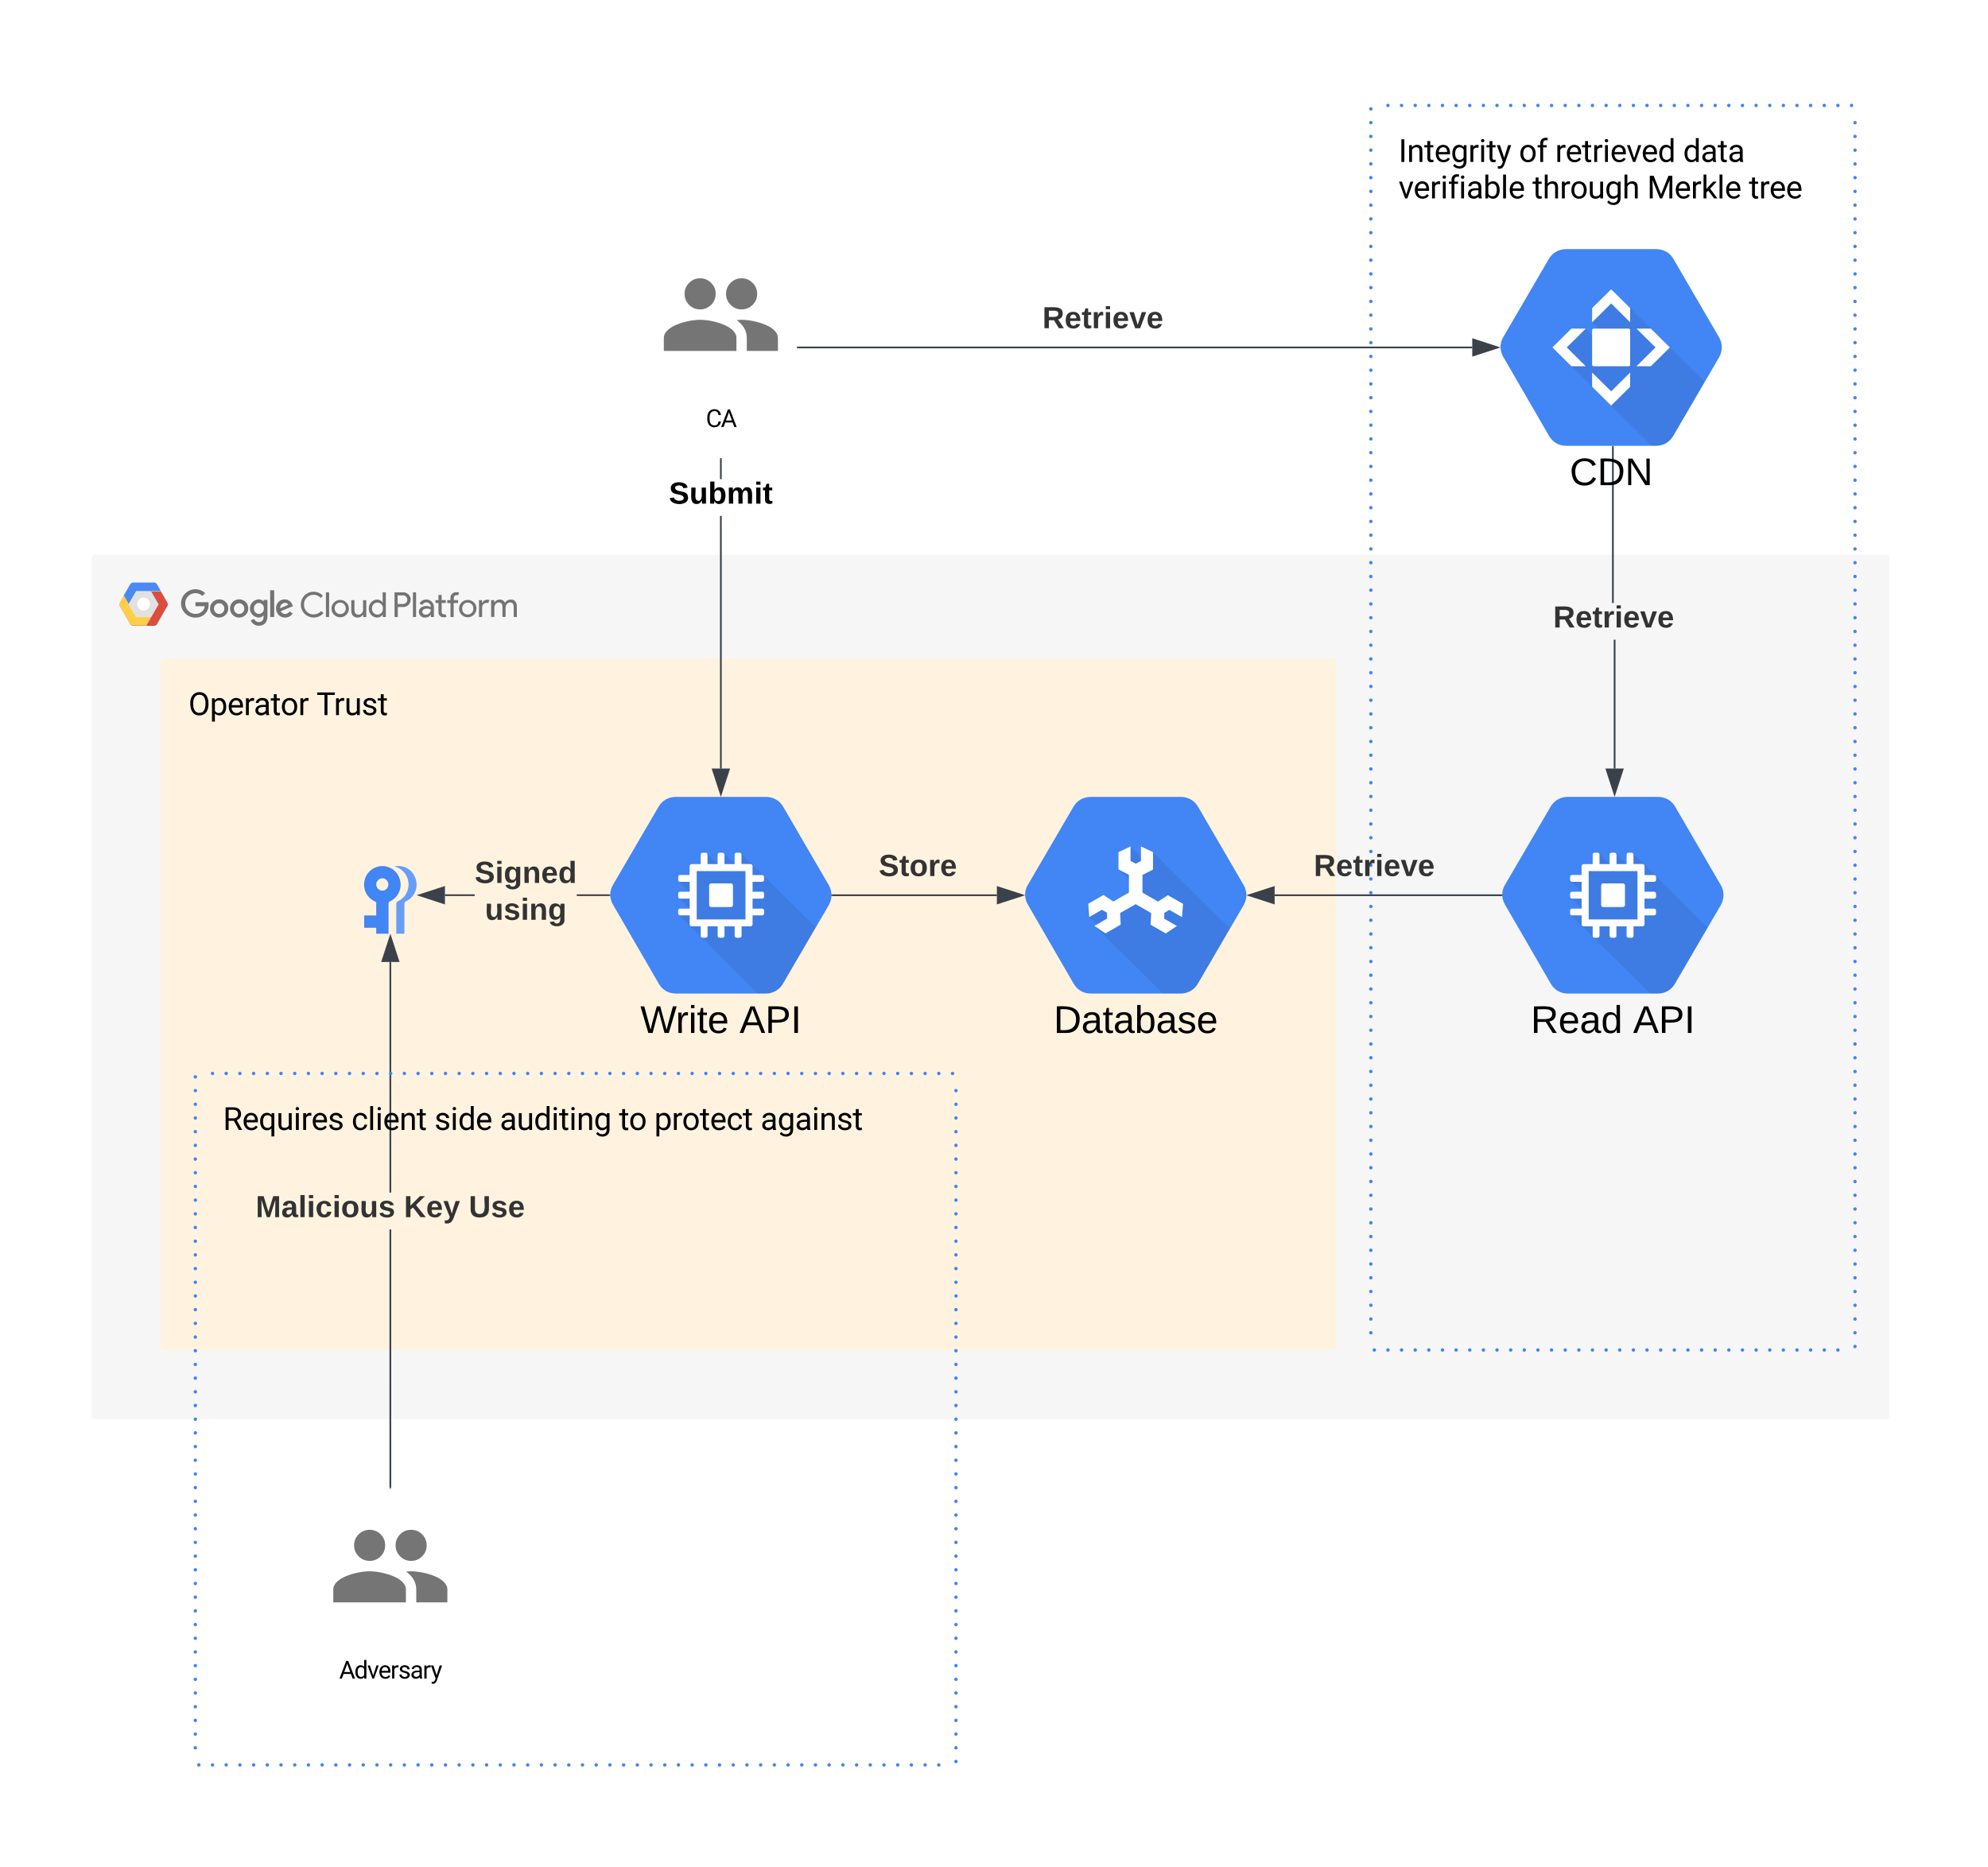 <svg xmlns="http://www.w3.org/2000/svg" xmlns:xlink="http://www.w3.org/1999/xlink" xmlns:lucid="lucid" width="1150" height="1080"><g transform="translate(353 261)" lucid:page-tab-id="0_0"><path d="M-500-500h3000v1500H-500z" fill="#fff"/><path d="M-300 62a2 2 0 0 1 2-2H738a2 2 0 0 1 2 2v496a2 2 0 0 1-2 2H-298a2 2 0 0 1-2-2z" fill="#f6f6f6"/><path d="M-248.28 88.08c.02-2.27.85-4.2 2.48-5.8 1.64-1.6 3.6-2.38 5.87-2.37 1.06 0 2.07.18 3.03.57.97.4 1.84.96 2.58 1.7l-1.63 1.56c-1.13-1.07-2.44-1.6-3.98-1.6-1.06 0-2.07.27-3 .8-.9.55-1.63 1.28-2.15 2.2-.53.94-.76 1.93-.74 3-.02 1.06.2 2.05.74 2.98.53.93 1.24 1.67 2.16 2.2.92.54 1.93.8 3 .8.77.04 1.5-.1 2.22-.37.7-.3 1.33-.7 1.88-1.26.74-.8 1.16-1.73 1.22-2.8h-5.33v-2.33h7.47c.1.47.14.93.14 1.4.07 2-.6 3.75-1.95 5.23-.74.77-1.6 1.35-2.58 1.75-1 .4-2.02.58-3.08.54-2.28 0-4.23-.78-5.87-2.37-1.63-1.6-2.46-3.54-2.48-5.82zm0 0M-226.25 85.73c-1.45 0-2.7.52-3.72 1.55-1.04 1.03-1.54 2.27-1.54 3.72 0 1.45.5 2.7 1.55 3.72 1.03 1.03 2.28 1.54 3.73 1.54 1.44 0 2.7-.52 3.72-1.54 1.04-1.03 1.54-2.27 1.54-3.72.03-.95-.2-1.84-.66-2.66-.46-.82-1.13-1.47-1.96-1.94-.83-.46-1.72-.7-2.67-.67zm0 8.45c-.55 0-1.06-.16-1.54-.45-.47-.3-.84-.68-1.1-1.17-.25-.5-.36-1.02-.34-1.58 0-.82.3-1.53.88-2.1.57-.6 1.3-.9 2.1-.9.84 0 1.58.3 2.15.9.57.57.87 1.28.87 2.1.02.56-.1 1.1-.35 1.58-.25.5-.62.88-1.1 1.18-.5.3-1 .44-1.57.45zM-214.68 85.73c-1.45 0-2.7.52-3.72 1.55-1.04 1.03-1.54 2.28-1.54 3.73 0 1.46.52 2.7 1.56 3.72 1.03 1.03 2.28 1.55 3.72 1.54 1.45 0 2.7-.52 3.73-1.54 1.04-1.03 1.54-2.27 1.54-3.72.03-.95-.2-1.84-.68-2.66-.48-.83-1.1-1.47-1.93-1.94-.84-.47-1.74-.7-2.68-.67zm0 8.45c-.55 0-1.08-.16-1.56-.45-.48-.3-.83-.68-1.08-1.17-.26-.5-.4-1.02-.37-1.58 0-.82.33-1.53.9-2.1.58-.6 1.3-.9 2.12-.9.83 0 1.54.3 2.12.9.57.57.87 1.28.87 2.1.03.56-.08 1.1-.33 1.58-.26.5-.62.88-1.1 1.18-.5.3-1 .44-1.55.45zM-200.5 86.05v.86h-.08c-.37-.38-.78-.68-1.26-.9-.5-.2-1-.28-1.52-.27-1.4.06-2.62.6-3.6 1.62-.96 1.02-1.46 2.23-1.46 3.64 0 1.4.5 2.6 1.47 3.63.97 1.02 2.2 1.56 3.6 1.62.52.02 1.02-.08 1.5-.3.5-.2.93-.5 1.27-.9h.07v.76c0 2-1.1 3.1-2.84 3.1-.57-.02-1.1-.2-1.6-.53-.47-.34-.8-.78-1.02-1.33l-2 .84c.4.95 1 1.7 1.86 2.27.85.57 1.8.85 2.83.84 2.7 0 5-1.6 5-5.5v-9.45h-2.22zm-2.68 8.14c-.55-.02-1.06-.17-1.52-.46-.46-.3-.82-.68-1.08-1.17-.25-.5-.34-1-.32-1.55-.02-.55.07-1.08.32-1.57.26-.5.62-.88 1.08-1.18.46-.3.97-.45 1.52-.47.55.03 1.04.2 1.5.5.46.3.8.7 1.03 1.17.23.5.35 1 .3 1.55.02.53-.07 1.04-.3 1.52-.23.47-.6.86-1.03 1.16-.44.3-.97.46-1.5.5zm0 0M-196.72 80.47h2.33v15.47h-2.3zM-188.04 94.2c-.56 0-1.06-.13-1.52-.42-.46-.3-.8-.7-1.04-1.2l7.06-2.9-.25-.6c-.3-.98-.9-1.77-1.7-2.4-.84-.6-1.76-.93-2.8-.95-.92 0-1.8.23-2.6.7-.8.5-1.4 1.13-1.84 1.95-.43.82-.62 1.7-.57 2.62-.03.94.2 1.82.66 2.64.46.83 1.1 1.47 1.93 1.94.82.47 1.7.7 2.63.68.88 0 1.73-.2 2.5-.6.8-.43 1.4-1 1.9-1.73l-1.8-1.2c-.27.45-.64.8-1.1 1.07-.46.26-.94.4-1.47.4zm-.2-6.44c.43-.04.82.04 1.2.25.35.2.63.5.8.88l-4.7 2c-.05-.53.04-1.02.27-1.5.23-.47.56-.85 1-1.14.43-.3.9-.45 1.44-.48zm0 0M-178.96 88.8c-.02-1.34.28-2.6.94-3.76.67-1.16 1.57-2.08 2.74-2.74 1.17-.67 2.42-1 3.75-.96 1-.02 1.98.17 2.9.58.92.4 1.7 1 2.37 1.75l-1.3 1.24c-.47-.6-1.07-1.06-1.78-1.38-.72-.32-1.43-.46-2.2-.43-1.03-.03-2 .22-2.87.73-.88.5-1.57 1.2-2.05 2.1-.5.9-.72 1.85-.67 2.87-.04 1 .2 1.95.7 2.84.47.88 1.14 1.58 2 2.08.9.5 1.83.75 2.84.73.86 0 1.66-.17 2.42-.5.76-.36 1.42-.85 1.98-1.5l1.28 1.3c-1.03 1.15-2.27 1.9-3.8 2.28-1.5.38-2.98.3-4.43-.26-1.45-.55-2.64-1.46-3.52-2.73-.87-1.28-1.3-2.7-1.3-4.24zm0 0M-164.45 95.94V81.66h1.84v14.28zM-151.18 91.06c0 1.38-.48 2.56-1.47 3.55-1 .98-2.18 1.48-3.56 1.48-1.4 0-2.56-.5-3.55-1.47-1-.97-1.48-2.16-1.48-3.54 0-1.4.5-2.58 1.48-3.56 1-.98 2.16-1.47 3.54-1.47 1.37 0 2.56.5 3.55 1.47 1 .98 1.47 2.17 1.47 3.56zm-1.83 0c.05-.73-.13-1.4-.52-2.02-.4-.6-.97-1.03-1.66-1.27-.7-.23-1.38-.23-2.07 0-.7.24-1.24.67-1.63 1.28-.4.6-.6 1.28-.53 2 0 .9.3 1.64.93 2.27.63.63 1.38.94 2.28.94.9 0 1.67-.3 2.3-.94.6-.63.93-1.38.93-2.26zM-142.87 95.94v-1.36h-.12c-.33.53-.77.93-1.32 1.23-.55.3-1.15.46-1.77.46-2.52 0-3.72-1.7-3.72-4.1v-6h1.84v5.7c0 2 1 2.72 2.42 2.72.76-.06 1.4-.38 1.9-.97.5-.57.72-1.24.67-2v-5.4h1.85v9.77h-1.75zM-139.63 91.06c-.07-1.36.37-2.54 1.27-3.55.9-1 2.02-1.56 3.38-1.65.66-.02 1.28.12 1.88.4.6.3 1.08.73 1.45 1.27h.07l-.07-1.35v-4.5h1.84v14.27h-1.78v-1.36h-.07c-.37.55-.85.97-1.45 1.27-.6.3-1.22.43-1.88.4-1.36-.08-2.5-.64-3.38-1.65-.9-1-1.34-2.2-1.27-3.54zm8.07 0c.1-.73-.06-1.4-.46-2.03-.4-.6-.92-1.04-1.6-1.28-.7-.25-1.4-.25-2.08 0-.7.24-1.24.67-1.63 1.28-.4.63-.55 1.3-.46 2.03-.08.72.08 1.4.47 2 .4.63.94 1.06 1.63 1.3.7.25 1.38.25 2.07 0 .7-.24 1.22-.67 1.6-1.3.4-.6.57-1.28.47-2zM-124.77 95.94V81.66h4.88c.8-.03 1.52.15 2.2.52.7.37 1.23.9 1.65 1.55.4.67.6 1.4.62 2.18-.03.8-.2 1.5-.62 2.18-.42.67-.95 1.2-1.64 1.56-.68.37-1.4.54-2.2.52h-3v5.78h-1.85zm4.9-7.54c.7 0 1.3-.24 1.77-.73.48-.5.73-1.08.73-1.76 0-.68-.25-1.27-.73-1.76-.48-.48-1.08-.73-1.77-.73H-123v5h3.08zM-114.14 95.94V81.66h1.83v14.28zM-110.72 93c0-2.22 2-3.42 4.3-3.42.95-.02 1.84.18 2.67.6v-.28c-.05-.6-.25-1.1-.64-1.54-.38-.44-.84-.72-1.42-.83-.57-.12-1.13-.05-1.66.2-.52.26-.9.65-1.17 1.17l-1.68-.72c.46-.9 1.15-1.54 2.05-1.97.9-.4 1.84-.5 2.83-.3 1 .22 1.8.72 2.44 1.48.63.77.95 1.66 1 2.66v5.9h-1.75v-1.36h-.1c-.34.55-.8.97-1.37 1.27-.58.3-1.2.44-1.84.4-.62.07-1.2-.04-1.77-.3-.58-.3-1-.7-1.36-1.23-.33-.53-.52-1.1-.52-1.73zm7-1.27c-.72-.47-1.48-.68-2.33-.64-1.93 0-2.7 1-2.7 1.93.06.5.3.88.68 1.18.4.3.82.44 1.3.38.8 0 1.5-.27 2.08-.82.58-.55.9-1.23.95-2.03zM-99.36 92.97v-5.13h-1.72v-1.67h1.72v-3h1.84v3h2.4v1.67h-2.4v5c0 1.1.5 1.58 1.34 1.58.3.02.55-.03.83-.15l.64 1.57c-.5.2-.98.28-1.48.26-.58.07-1.13-.03-1.66-.3s-.92-.66-1.2-1.18c-.27-.52-.38-1.07-.32-1.65zM-87.4 81.84l-.62 1.57c-.27-.1-.53-.16-.83-.15-.3-.02-.57.04-.85.2-.27.14-.48.35-.62.62s-.18.56-.16.86v1.23h2.46v1.68h-2.55v8.1h-1.84v-8.1h-1.85v-1.67h1.84v-1.3c-.03-.62.1-1.2.43-1.72.32-.54.76-.94 1.3-1.23.56-.28 1.14-.4 1.76-.34.52-.03 1.02.06 1.5.26zM-77.4 91.06c0 1.38-.47 2.56-1.46 3.55-1 .98-2.2 1.48-3.57 1.48-1.38 0-2.57-.5-3.56-1.47-.98-.97-1.47-2.16-1.47-3.54 0-1.4.5-2.58 1.48-3.56 1-.98 2.2-1.47 3.57-1.47 1.38 0 2.58.5 3.57 1.47 1 .98 1.47 2.17 1.47 3.56zm-1.83 0c.07-.73-.12-1.4-.5-2.02-.4-.6-.97-1.03-1.66-1.27-.68-.23-1.37-.23-2.06 0-.7.24-1.27.67-1.66 1.28-.4.6-.57 1.28-.5 2-.07.73.1 1.4.5 2.02.4.6.97 1.03 1.66 1.27.7.23 1.38.23 2.07 0 .7-.24 1.27-.67 1.66-1.28.4-.6.58-1.28.5-2zM-75.92 95.94v-9.77h1.77v1.6h.07c.25-.55.67-1 1.17-1.33.5-.33 1.08-.5 1.67-.5.5-.03.95.05 1.38.23l-.7 1.7c-.33-.1-.65-.14-1-.13-.48.02-.92.17-1.33.43-.42.27-.74.6-.95 1.05-.2.43-.32.9-.27 1.38v5.34zm0 0M-68.86 86.17h1.75v1.35h.08c.35-.5.78-.9 1.3-1.2.54-.3 1.12-.45 1.72-.47.66-.05 1.26.1 1.84.44.57.33.98.8 1.24 1.42.37-.58.87-1.05 1.47-1.38.6-.34 1.26-.5 1.95-.5 2.4 0 3.5 1.7 3.5 4.12v5.98h-1.84v-5.7c0-2-.78-2.72-2.18-2.72-1.4 0-2.5 1.52-2.5 3v5.4h-1.83v-5.7c0-1.98-.78-2.7-2.18-2.7-1.4 0-2.5 1.52-2.5 3v5.4h-1.85v-9.75z" fill="#737373"/><path d="M-265.62 95.95l-2.88 5h-7.52c-.34 0-.64-.1-.94-.26-.3-.18-.53-.4-.7-.7l-6.06-10.6c-.16-.3-.26-.6-.26-.94 0-.33.1-.64.26-.93l2.3-4.05 2.85 5 4.32 7.47zm0 0" fill="#ffcc40"/><path d="M-256.12 89.4l-6.1 10.6c-.16.3-.4.52-.7.7-.3.16-.6.24-.93.24h-4.65l2.88-5 4.32-7.47-4.32-7.48h5.68l3.77 6.54c.16.3.28.6.28.92 0 .34-.06.65-.22.94z" fill="#da4437"/><path d="M-259.94 81h-14.3l-4.3 7.47-2.88-5 3.77-6.53c.16-.3.4-.52.7-.7.3-.16.6-.24.93-.24h12.17c.34 0 .64.08.94.25.3.17.52.4.68.7z" fill="#4284f3"/><path d="M-265.62 81l4.32 7.47-4.32 7.48h-8.63l-4.3-7.48 4.3-7.48z" fill="#dfdfdf"/><path d="M-273.67 88.47c0-2.06 1.68-3.74 3.75-3.74 2.07 0 3.75 1.67 3.75 3.74 0 2.06-1.68 3.74-3.75 3.74-2.07 0-3.75-1.67-3.75-3.73z" fill="#fff"/><path d="M-277.65 77.1c.16-.3.4-.52.7-.7.3-.16.6-.24.93-.24h12.17c.34 0 .64.08.94.25.3.18.52.4.68.7l2.28 3.9-2.28-4.06c-.16-.3-.4-.52-.7-.7-.3-.16-.6-.24-.93-.24h-12.17c-.34 0-.64.08-.94.25-.3.17-.53.4-.7.7l-3.76 6.53v.08z" fill="#fff" fill-opacity=".2"/><path d="M-278.55 88.47l4.3-7.48h14.35l-.06-.17h-14.3l-4.3 7.48" fill="#1a237e" fill-opacity=".2"/><path d="M-283.72 87.7l2.3-4 2.87 5 4.3 7.47h8.56l.08-.16h-8.63l-4.3-7.53-2.87-5-2.33 4c-.18.3-.25.64-.23 1 .03-.28.12-.54.26-.78zm0 0" fill="#fff" fill-opacity=".2"/><path d="M-268.4 100.78h-7.62c-.34 0-.64-.08-.94-.25-.3-.17-.53-.4-.7-.7l-6.06-10.58c-.14-.27-.23-.55-.26-.85-.02.35.07.7.26 1l6.07 10.6c.16.3.4.52.7.7.3.16.6.24.93.24h7.52z" fill="#be360c"/><path d="M-261.2 88.47l-4.33-7.48h-.1l4.33 7.47zM-256.12 89.25l-6.1 10.6c-.16.28-.4.5-.7.68-.3.17-.6.25-.93.25h-4.56l-.1.16h4.65c.34 0 .64-.08.94-.25.3-.18.52-.4.68-.7l6.1-10.6c.18-.3.25-.64.23-1-.02.3-.1.6-.22.85zm0 0" fill="#3e2723"/><path d="M-259.94 81.15l3.77 6.55c.14.27.23.55.25.85.03-.36-.07-.7-.25-1l-3.77-6.56h-5.68l.1.15M-265.62 96.1l4.4-7.63h-.08l-4.32 7.48-2.88 5h.1z" fill="#fff"/><path d="M-256.12 87.54l-3.82-6.55-2.28-4.06c-.16-.3-.4-.52-.7-.7-.3-.16-.6-.24-.93-.24h-12.17c-.34 0-.64.08-.94.25-.3.17-.53.4-.7.7l-6.06 10.6c-.16.28-.26.6-.26.92 0 .34.1.65.26.94l6.07 10.6c.16.3.4.52.7.7.3.16.6.24.93.24h12.17c.34 0 .64-.08.94-.25.3-.18.52-.4.68-.7l6.1-10.6c.16-.28.25-.6.25-.93 0-.33-.1-.64-.25-.93z" fill="url(#a)"/><path d="M440-198a2 2 0 0 1 2-2h276a2 2 0 0 1 2 2v716a2 2 0 0 1-2 2H442a2 2 0 0 1-2-2z" fill="#fff" fill-opacity="0"/><path d="M441-198c0 .55-.45 1-1 1s-1-.45-1-1 .45-1 1-1 1 .45 1 1zm9.9-2c0 .55-.46 1-1 1-.57 0-1-.45-1-1s.43-1 1-1c.54 0 1 .45 1 1zm7.87 0c0 .55-.45 1-1 1s-1-.45-1-1 .45-1 1-1 1 .45 1 1zm7.9 0c0 .55-.46 1-1 1-.56 0-1-.45-1-1s.44-1 1-1c.54 0 1 .45 1 1zm7.87 0c0 .55-.44 1-1 1-.55 0-1-.45-1-1s.45-1 1-1c.56 0 1 .45 1 1zm7.9 0c0 .55-.46 1-1 1-.56 0-1-.45-1-1s.44-1 1-1c.54 0 1 .45 1 1zm7.87 0c0 .55-.43 1-1 1-.54 0-1-.45-1-1s.46-1 1-1c.57 0 1 .45 1 1zm7.9 0c0 .55-.45 1-1 1s-1-.45-1-1 .45-1 1-1 1 .45 1 1zm7.9 0c0 .55-.46 1-1 1-.57 0-1-.45-1-1s.43-1 1-1c.54 0 1 .45 1 1zm7.87 0c0 .55-.45 1-1 1s-1-.45-1-1 .45-1 1-1 1 .45 1 1zm7.9 0c0 .55-.46 1-1 1-.57 0-1-.45-1-1s.43-1 1-1c.54 0 1 .45 1 1zm7.87 0c0 .55-.45 1-1 1s-1-.45-1-1 .45-1 1-1 1 .45 1 1zm7.9 0c0 .55-.46 1-1 1-.56 0-1-.45-1-1s.44-1 1-1c.54 0 1 .45 1 1zm7.87 0c0 .55-.43 1-1 1-.54 0-1-.45-1-1s.46-1 1-1c.57 0 1 .45 1 1zm7.9 0c0 .55-.45 1-1 1s-1-.45-1-1 .45-1 1-1 1 .45 1 1zm7.9 0c0 .55-.46 1-1 1-.57 0-1-.45-1-1s.43-1 1-1c.54 0 1 .45 1 1zm7.87 0c0 .55-.45 1-1 1s-1-.45-1-1 .45-1 1-1 1 .45 1 1zm7.9 0c0 .55-.46 1-1 1-.57 0-1-.45-1-1s.43-1 1-1c.54 0 1 .45 1 1zm7.87 0c0 .55-.45 1-1 1s-1-.45-1-1 .45-1 1-1 1 .45 1 1zm7.9 0c0 .55-.46 1-1 1-.56 0-1-.45-1-1s.44-1 1-1c.54 0 1 .45 1 1zm7.87 0c0 .55-.43 1-1 1-.54 0-1-.45-1-1s.46-1 1-1c.57 0 1 .45 1 1zm7.9 0c0 .55-.45 1-1 1s-1-.45-1-1 .45-1 1-1 1 .45 1 1zm7.9 0c0 .55-.46 1-1 1-.57 0-1-.45-1-1s.43-1 1-1c.54 0 1 .45 1 1zm7.87 0c0 .55-.45 1-1 1s-1-.45-1-1 .45-1 1-1 1 .45 1 1zm7.9 0c0 .55-.46 1-1 1-.56 0-1-.45-1-1s.44-1 1-1c.54 0 1 .45 1 1zm7.87 0c0 .55-.44 1-1 1-.55 0-1-.45-1-1s.45-1 1-1c.56 0 1 .45 1 1zm7.9 0c0 .55-.46 1-1 1-.56 0-1-.45-1-1s.44-1 1-1c.54 0 1 .45 1 1zm7.87 0c0 .55-.43 1-1 1-.54 0-1-.45-1-1s.46-1 1-1c.57 0 1 .45 1 1zm7.9 0c0 .55-.45 1-1 1s-1-.45-1-1 .45-1 1-1 1 .45 1 1zm7.9 0c0 .55-.46 1-1 1-.57 0-1-.45-1-1s.43-1 1-1c.54 0 1 .45 1 1zm7.87 0c0 .55-.45 1-1 1s-1-.45-1-1 .45-1 1-1 1 .45 1 1zm7.9 0c0 .55-.46 1-1 1-.57 0-1-.45-1-1s.43-1 1-1c.54 0 1 .45 1 1zm7.87 0c0 .55-.45 1-1 1s-1-.45-1-1 .45-1 1-1 1 .45 1 1zm7.9 0c0 .55-.46 1-1 1-.56 0-1-.45-1-1s.44-1 1-1c.54 0 1 .45 1 1zm7.87 0c0 .55-.43 1-1 1-.54 0-1-.45-1-1s.46-1 1-1c.57 0 1 .45 1 1zm7.9 0c0 .55-.45 1-1 1s-1-.45-1-1 .45-1 1-1 1 .45 1 1zm2 9.96c0 .55-.45 1-1 1s-1-.45-1-1c0-.56.45-1 1-1s1 .44 1 1zm0 7.95c0 .56-.45 1-1 1s-1-.44-1-1c0-.54.45-1 1-1s1 .46 1 1zm0 7.97c0 .55-.45 1-1 1s-1-.45-1-1c0-.56.45-1 1-1s1 .44 1 1zm0 7.95c0 .56-.45 1-1 1s-1-.44-1-1c0-.55.45-1 1-1s1 .45 1 1zm0 7.96c0 .55-.45 1-1 1s-1-.45-1-1c0-.56.45-1 1-1s1 .44 1 1zm0 7.95c0 .56-.45 1-1 1s-1-.44-1-1c0-.55.45-1 1-1s1 .45 1 1zm0 7.96c0 .54-.45 1-1 1s-1-.46-1-1c0-.56.45-1 1-1s1 .44 1 1zm0 7.94c0 .56-.45 1-1 1s-1-.44-1-1c0-.55.45-1 1-1s1 .45 1 1zm0 7.96c0 .55-.45 1-1 1s-1-.45-1-1 .45-1 1-1 1 .45 1 1zm0 7.96c0 .55-.45 1-1 1s-1-.45-1-1c0-.56.45-1 1-1s1 .44 1 1zm0 7.95c0 .56-.45 1-1 1s-1-.44-1-1c0-.54.45-1 1-1s1 .46 1 1zm0 7.97c0 .55-.45 1-1 1s-1-.45-1-1c0-.56.45-1 1-1s1 .44 1 1zm0 7.95c0 .55-.45 1-1 1s-1-.45-1-1 .45-1 1-1 1 .45 1 1zm0 7.96c0 .55-.45 1-1 1s-1-.45-1-1 .45-1 1-1 1 .45 1 1zm0 7.95c0 .56-.45 1-1 1s-1-.44-1-1c0-.55.45-1 1-1s1 .45 1 1zm0 7.96c0 .54-.45 1-1 1s-1-.46-1-1c0-.56.45-1 1-1s1 .44 1 1zm0 7.94c0 .56-.45 1-1 1s-1-.44-1-1c0-.55.45-1 1-1s1 .45 1 1zm0 7.96c0 .55-.45 1-1 1s-1-.45-1-1 .45-1 1-1 1 .45 1 1zm0 7.96c0 .55-.45 1-1 1s-1-.45-1-1c0-.56.45-1 1-1s1 .44 1 1zm0 7.95c0 .56-.45 1-1 1s-1-.44-1-1c0-.54.45-1 1-1s1 .46 1 1zm0 7.97c0 .55-.45 1-1 1s-1-.45-1-1c0-.56.45-1 1-1s1 .44 1 1zm0 7.95c0 .55-.45 1-1 1s-1-.45-1-1 .45-1 1-1 1 .45 1 1zm0 7.96c0 .55-.45 1-1 1s-1-.45-1-1 .45-1 1-1 1 .45 1 1zm0 7.95c0 .56-.45 1-1 1s-1-.44-1-1c0-.55.45-1 1-1s1 .45 1 1zm0 7.96c0 .54-.45 1-1 1s-1-.46-1-1c0-.56.45-1 1-1s1 .44 1 1zm0 7.94c0 .56-.45 1-1 1s-1-.44-1-1c0-.55.45-1 1-1s1 .45 1 1zm0 7.96c0 .55-.45 1-1 1s-1-.45-1-1 .45-1 1-1 1 .45 1 1zm0 7.96c0 .55-.45 1-1 1s-1-.45-1-1c0-.56.45-1 1-1s1 .44 1 1zm0 7.95c0 .56-.45 1-1 1s-1-.44-1-1c0-.54.45-1 1-1s1 .46 1 1zm0 7.97c0 .55-.45 1-1 1s-1-.45-1-1c0-.56.45-1 1-1s1 .44 1 1zm0 7.95c0 .55-.45 1-1 1s-1-.45-1-1 .45-1 1-1 1 .45 1 1zm0 7.96c0 .55-.45 1-1 1s-1-.45-1-1 .45-1 1-1 1 .45 1 1zm0 7.95c0 .56-.45 1-1 1s-1-.44-1-1c0-.55.45-1 1-1s1 .45 1 1zm0 7.96c0 .54-.45 1-1 1s-1-.46-1-1c0-.56.45-1 1-1s1 .44 1 1zm0 7.94c0 .56-.45 1-1 1s-1-.44-1-1c0-.55.45-1 1-1s1 .45 1 1zm0 7.96c0 .55-.45 1-1 1s-1-.45-1-1 .45-1 1-1 1 .45 1 1zm0 7.96c0 .55-.45 1-1 1s-1-.45-1-1c0-.56.45-1 1-1s1 .44 1 1zm0 7.95c0 .56-.45 1-1 1s-1-.44-1-1c0-.54.45-1 1-1s1 .46 1 1zm0 7.97c0 .55-.45 1-1 1s-1-.45-1-1c0-.56.45-1 1-1s1 .44 1 1zm0 7.95c0 .56-.45 1-1 1s-1-.44-1-1c0-.55.45-1 1-1s1 .45 1 1zm0 7.96c0 .55-.45 1-1 1s-1-.45-1-1c0-.56.45-1 1-1s1 .44 1 1zm0 7.95c0 .56-.45 1-1 1s-1-.44-1-1c0-.55.45-1 1-1s1 .45 1 1zm0 7.96c0 .54-.45 1-1 1s-1-.46-1-1c0-.56.45-1 1-1s1 .44 1 1zm0 7.94c0 .56-.45 1-1 1s-1-.44-1-1c0-.55.45-1 1-1s1 .45 1 1zm0 7.96c0 .55-.45 1-1 1s-1-.45-1-1 .45-1 1-1 1 .45 1 1zm0 7.96c0 .55-.45 1-1 1s-1-.45-1-1c0-.56.45-1 1-1s1 .44 1 1zm0 7.95c0 .56-.45 1-1 1s-1-.44-1-1c0-.54.45-1 1-1s1 .46 1 1zm0 7.97c0 .55-.45 1-1 1s-1-.45-1-1c0-.56.45-1 1-1s1 .44 1 1zm0 7.95c0 .56-.45 1-1 1s-1-.44-1-1c0-.55.45-1 1-1s1 .45 1 1zm0 7.96c0 .55-.45 1-1 1s-1-.45-1-1c0-.56.45-1 1-1s1 .44 1 1zm0 7.95c0 .56-.45 1-1 1s-1-.44-1-1c0-.55.45-1 1-1s1 .45 1 1zm0 7.96c0 .54-.45 1-1 1s-1-.46-1-1c0-.56.45-1 1-1s1 .44 1 1zm0 7.94c0 .56-.45 1-1 1s-1-.44-1-1c0-.55.45-1 1-1s1 .45 1 1zm0 7.96c0 .55-.45 1-1 1s-1-.45-1-1 .45-1 1-1 1 .45 1 1zm0 7.96c0 .55-.45 1-1 1s-1-.45-1-1c0-.56.45-1 1-1s1 .44 1 1zm0 7.95c0 .56-.45 1-1 1s-1-.44-1-1c0-.54.45-1 1-1s1 .46 1 1zm0 7.97c0 .55-.45 1-1 1s-1-.45-1-1c0-.56.45-1 1-1s1 .44 1 1zm0 7.95c0 .56-.45 1-1 1s-1-.44-1-1c0-.55.45-1 1-1s1 .45 1 1zm0 7.96c0 .55-.45 1-1 1s-1-.45-1-1c0-.56.45-1 1-1s1 .44 1 1zm0 7.95c0 .56-.45 1-1 1s-1-.44-1-1c0-.55.45-1 1-1s1 .45 1 1zm0 7.96c0 .54-.45 1-1 1s-1-.46-1-1c0-.56.45-1 1-1s1 .44 1 1zm0 7.94c0 .56-.45 1-1 1s-1-.44-1-1c0-.55.45-1 1-1s1 .45 1 1zm0 7.96c0 .55-.45 1-1 1s-1-.45-1-1 .45-1 1-1 1 .45 1 1zm0 7.96c0 .55-.45 1-1 1s-1-.45-1-1c0-.56.45-1 1-1s1 .44 1 1zm0 7.95c0 .56-.45 1-1 1s-1-.44-1-1c0-.54.45-1 1-1s1 .46 1 1zm0 7.97c0 .55-.45 1-1 1s-1-.45-1-1c0-.56.45-1 1-1s1 .44 1 1zm0 7.95c0 .56-.45 1-1 1s-1-.44-1-1c0-.55.45-1 1-1s1 .45 1 1zm0 7.96c0 .55-.45 1-1 1s-1-.45-1-1c0-.56.45-1 1-1s1 .44 1 1zm0 7.95c0 .56-.45 1-1 1s-1-.44-1-1c0-.55.45-1 1-1s1 .45 1 1zm0 7.96c0 .54-.45 1-1 1s-1-.46-1-1c0-.56.45-1 1-1s1 .44 1 1zm0 7.94c0 .56-.45 1-1 1s-1-.44-1-1c0-.55.45-1 1-1s1 .45 1 1zm0 7.96c0 .55-.45 1-1 1s-1-.45-1-1 .45-1 1-1 1 .45 1 1zm0 7.96c0 .55-.45 1-1 1s-1-.45-1-1c0-.56.45-1 1-1s1 .44 1 1zm0 7.95c0 .56-.45 1-1 1s-1-.44-1-1c0-.54.45-1 1-1s1 .46 1 1zm0 7.97c0 .55-.45 1-1 1s-1-.45-1-1c0-.56.45-1 1-1s1 .44 1 1zm0 7.95c0 .56-.45 1-1 1s-1-.44-1-1c0-.55.45-1 1-1s1 .45 1 1zm0 7.96c0 .55-.45 1-1 1s-1-.45-1-1c0-.56.45-1 1-1s1 .44 1 1zm0 7.95c0 .56-.45 1-1 1s-1-.44-1-1c0-.55.45-1 1-1s1 .45 1 1zm0 7.96c0 .54-.45 1-1 1s-1-.46-1-1c0-.56.45-1 1-1s1 .44 1 1zm0 7.94c0 .56-.45 1-1 1s-1-.44-1-1c0-.55.45-1 1-1s1 .45 1 1zm0 7.96c0 .55-.45 1-1 1s-1-.45-1-1 .45-1 1-1 1 .45 1 1zm0 7.96c0 .55-.45 1-1 1s-1-.45-1-1c0-.56.45-1 1-1s1 .44 1 1zm0 7.95c0 .56-.45 1-1 1s-1-.44-1-1c0-.54.45-1 1-1s1 .46 1 1zm0 7.97c0 .55-.45 1-1 1s-1-.45-1-1c0-.56.45-1 1-1s1 .44 1 1zm0 7.95c0 .55-.45 1-1 1s-1-.45-1-1 .45-1 1-1 1 .45 1 1zm0 7.96c0 .55-.45 1-1 1s-1-.45-1-1c0-.56.45-1 1-1s1 .44 1 1zm0 7.95c0 .56-.45 1-1 1s-1-.44-1-1c0-.55.45-1 1-1s1 .45 1 1zm0 7.96c0 .54-.45 1-1 1s-1-.46-1-1c0-.56.45-1 1-1s1 .44 1 1zm0 7.94c0 .56-.45 1-1 1s-1-.44-1-1c0-.55.45-1 1-1s1 .45 1 1zm0 7.96c0 .55-.45 1-1 1s-1-.45-1-1 .45-1 1-1 1 .45 1 1zm-9.9 2c0 .55-.43 1-1 1-.54 0-1-.45-1-1s.46-1 1-1c.57 0 1 .45 1 1zm-7.87 0c0 .55-.45 1-1 1s-1-.45-1-1 .45-1 1-1 1 .45 1 1zm-7.9 0c0 .55-.44 1-1 1-.54 0-1-.45-1-1s.46-1 1-1c.56 0 1 .45 1 1zm-7.87 0c0 .55-.45 1-1 1-.56 0-1-.45-1-1s.44-1 1-1c.55 0 1 .45 1 1zm-7.9 0c0 .55-.44 1-1 1-.54 0-1-.45-1-1s.46-1 1-1c.56 0 1 .45 1 1zm-7.87 0c0 .55-.46 1-1 1-.57 0-1-.45-1-1s.43-1 1-1c.54 0 1 .45 1 1zm-7.9 0c0 .55-.45 1-1 1s-1-.45-1-1 .45-1 1-1 1 .45 1 1zm-7.9 0c0 .55-.43 1-1 1-.54 0-1-.45-1-1s.46-1 1-1c.57 0 1 .45 1 1zm-7.87 0c0 .55-.45 1-1 1s-1-.45-1-1 .45-1 1-1 1 .45 1 1zm-7.9 0c0 .55-.43 1-1 1-.54 0-1-.45-1-1s.46-1 1-1c.57 0 1 .45 1 1zm-7.87 0c0 .55-.45 1-1 1s-1-.45-1-1 .45-1 1-1 1 .45 1 1zm-7.9 0c0 .55-.44 1-1 1-.54 0-1-.45-1-1s.46-1 1-1c.56 0 1 .45 1 1zm-7.87 0c0 .55-.46 1-1 1-.57 0-1-.45-1-1s.43-1 1-1c.54 0 1 .45 1 1zm-7.9 0c0 .55-.45 1-1 1s-1-.45-1-1 .45-1 1-1 1 .45 1 1zm-7.9 0c0 .55-.43 1-1 1-.54 0-1-.45-1-1s.46-1 1-1c.57 0 1 .45 1 1zm-7.87 0c0 .55-.45 1-1 1s-1-.45-1-1 .45-1 1-1 1 .45 1 1zm-7.9 0c0 .55-.43 1-1 1-.54 0-1-.45-1-1s.46-1 1-1c.57 0 1 .45 1 1zm-7.87 0c0 .55-.45 1-1 1s-1-.45-1-1 .45-1 1-1 1 .45 1 1zm-7.9 0c0 .55-.44 1-1 1-.54 0-1-.45-1-1s.46-1 1-1c.56 0 1 .45 1 1zm-7.87 0c0 .55-.46 1-1 1-.57 0-1-.45-1-1s.43-1 1-1c.54 0 1 .45 1 1zm-7.9 0c0 .55-.45 1-1 1s-1-.45-1-1 .45-1 1-1 1 .45 1 1zm-7.9 0c0 .55-.43 1-1 1-.54 0-1-.45-1-1s.46-1 1-1c.57 0 1 .45 1 1zm-7.87 0c0 .55-.45 1-1 1s-1-.45-1-1 .45-1 1-1 1 .45 1 1zm-7.9 0c0 .55-.44 1-1 1-.54 0-1-.45-1-1s.46-1 1-1c.56 0 1 .45 1 1zm-7.87 0c0 .55-.45 1-1 1-.56 0-1-.45-1-1s.44-1 1-1c.55 0 1 .45 1 1zm-7.9 0c0 .55-.44 1-1 1-.54 0-1-.45-1-1s.46-1 1-1c.56 0 1 .45 1 1zm-7.87 0c0 .55-.46 1-1 1-.57 0-1-.45-1-1s.43-1 1-1c.54 0 1 .45 1 1zm-7.9 0c0 .55-.45 1-1 1s-1-.45-1-1 .45-1 1-1 1 .45 1 1zm-7.9 0c0 .55-.43 1-1 1-.54 0-1-.45-1-1s.46-1 1-1c.57 0 1 .45 1 1zm-7.87 0c0 .55-.45 1-1 1s-1-.45-1-1 .45-1 1-1 1 .45 1 1zm-7.9 0c0 .55-.43 1-1 1-.54 0-1-.45-1-1s.46-1 1-1c.57 0 1 .45 1 1zm-7.87 0c0 .55-.45 1-1 1-.56 0-1-.45-1-1s.44-1 1-1c.55 0 1 .45 1 1zm-7.9 0c0 .55-.44 1-1 1-.54 0-1-.45-1-1s.46-1 1-1c.56 0 1 .45 1 1zm-7.87 0c0 .55-.46 1-1 1-.57 0-1-.45-1-1s.43-1 1-1c.54 0 1 .45 1 1zm-7.9 0c0 .55-.45 1-1 1s-1-.45-1-1 .45-1 1-1 1 .45 1 1zm-2-9.96c0 .56-.45 1-1 1s-1-.44-1-1c0-.55.45-1 1-1s1 .45 1 1zm0-7.95c0 .54-.45 1-1 1s-1-.46-1-1c0-.56.45-1 1-1s1 .44 1 1zm0-7.97c0 .56-.45 1-1 1s-1-.44-1-1c0-.55.45-1 1-1s1 .45 1 1zm0-7.95c0 .55-.45 1-1 1s-1-.45-1-1c0-.56.45-1 1-1s1 .44 1 1zm0-7.96c0 .55-.45 1-1 1s-1-.45-1-1 .45-1 1-1 1 .45 1 1zm0-7.95c0 .55-.45 1-1 1s-1-.45-1-1c0-.56.45-1 1-1s1 .44 1 1zm0-7.96c0 .56-.45 1-1 1s-1-.44-1-1c0-.54.45-1 1-1s1 .46 1 1zm0-7.94c0 .55-.45 1-1 1s-1-.45-1-1c0-.56.45-1 1-1s1 .44 1 1zm0-7.96c0 .55-.45 1-1 1s-1-.45-1-1 .45-1 1-1 1 .45 1 1zm0-7.96c0 .56-.45 1-1 1s-1-.44-1-1c0-.55.45-1 1-1s1 .45 1 1zm0-7.95c0 .54-.45 1-1 1s-1-.46-1-1c0-.56.45-1 1-1s1 .44 1 1zm0-7.97c0 .56-.45 1-1 1s-1-.44-1-1c0-.55.45-1 1-1s1 .45 1 1zm0-7.95c0 .55-.45 1-1 1s-1-.45-1-1c0-.56.45-1 1-1s1 .44 1 1zm0-7.96c0 .56-.45 1-1 1s-1-.44-1-1c0-.55.45-1 1-1s1 .45 1 1zm0-7.95c0 .55-.45 1-1 1s-1-.45-1-1c0-.56.45-1 1-1s1 .44 1 1zm0-7.96c0 .56-.45 1-1 1s-1-.44-1-1c0-.54.45-1 1-1s1 .46 1 1zm0-7.94c0 .55-.45 1-1 1s-1-.45-1-1c0-.56.45-1 1-1s1 .44 1 1zm0-7.96c0 .55-.45 1-1 1s-1-.45-1-1 .45-1 1-1 1 .45 1 1zm0-7.96c0 .56-.45 1-1 1s-1-.44-1-1c0-.55.45-1 1-1s1 .45 1 1zm0-7.95c0 .54-.45 1-1 1s-1-.46-1-1c0-.56.45-1 1-1s1 .44 1 1zm0-7.97c0 .56-.45 1-1 1s-1-.44-1-1c0-.55.45-1 1-1s1 .45 1 1zm0-7.95c0 .55-.45 1-1 1s-1-.45-1-1c0-.56.45-1 1-1s1 .44 1 1zm0-7.96c0 .56-.45 1-1 1s-1-.44-1-1c0-.55.45-1 1-1s1 .45 1 1zm0-7.95c0 .55-.45 1-1 1s-1-.45-1-1c0-.56.45-1 1-1s1 .44 1 1zm0-7.96c0 .56-.45 1-1 1s-1-.44-1-1c0-.54.45-1 1-1s1 .46 1 1zm0-7.94c0 .55-.45 1-1 1s-1-.45-1-1c0-.56.45-1 1-1s1 .44 1 1zm0-7.96c0 .55-.45 1-1 1s-1-.45-1-1 .45-1 1-1 1 .45 1 1zm0-7.96c0 .56-.45 1-1 1s-1-.44-1-1c0-.55.45-1 1-1s1 .45 1 1zm0-7.95c0 .54-.45 1-1 1s-1-.46-1-1c0-.56.45-1 1-1s1 .44 1 1zm0-7.97c0 .56-.45 1-1 1s-1-.44-1-1c0-.55.45-1 1-1s1 .45 1 1zm0-7.95c0 .55-.45 1-1 1s-1-.45-1-1c0-.56.45-1 1-1s1 .44 1 1zm0-7.96c0 .56-.45 1-1 1s-1-.44-1-1c0-.55.45-1 1-1s1 .45 1 1zm0-7.95c0 .55-.45 1-1 1s-1-.45-1-1c0-.56.45-1 1-1s1 .44 1 1zm0-7.96c0 .56-.45 1-1 1s-1-.44-1-1c0-.54.45-1 1-1s1 .46 1 1zm0-7.94c0 .55-.45 1-1 1s-1-.45-1-1c0-.56.45-1 1-1s1 .44 1 1zm0-7.96c0 .55-.45 1-1 1s-1-.45-1-1 .45-1 1-1 1 .45 1 1zm0-7.96c0 .56-.45 1-1 1s-1-.44-1-1c0-.55.45-1 1-1s1 .45 1 1zm0-7.95c0 .54-.45 1-1 1s-1-.46-1-1c0-.56.45-1 1-1s1 .44 1 1zm0-7.97c0 .56-.45 1-1 1s-1-.44-1-1c0-.55.45-1 1-1s1 .45 1 1zm0-7.95c0 .55-.45 1-1 1s-1-.45-1-1c0-.56.45-1 1-1s1 .44 1 1zm0-7.96c0 .56-.45 1-1 1s-1-.44-1-1c0-.55.45-1 1-1s1 .45 1 1zm0-7.95c0 .55-.45 1-1 1s-1-.45-1-1c0-.56.45-1 1-1s1 .44 1 1zm0-7.96c0 .56-.45 1-1 1s-1-.44-1-1c0-.54.45-1 1-1s1 .46 1 1zm0-7.94c0 .55-.45 1-1 1s-1-.45-1-1c0-.56.45-1 1-1s1 .44 1 1zm0-7.96c0 .55-.45 1-1 1s-1-.45-1-1 .45-1 1-1 1 .45 1 1zm0-7.96c0 .56-.45 1-1 1s-1-.44-1-1c0-.55.45-1 1-1s1 .45 1 1zm0-7.95c0 .54-.45 1-1 1s-1-.46-1-1c0-.56.45-1 1-1s1 .44 1 1zm0-7.97c0 .56-.45 1-1 1s-1-.44-1-1c0-.55.45-1 1-1s1 .45 1 1zm0-7.95c0 .55-.45 1-1 1s-1-.45-1-1c0-.56.45-1 1-1s1 .44 1 1zm0-7.96c0 .56-.45 1-1 1s-1-.44-1-1c0-.55.45-1 1-1s1 .45 1 1zm0-7.95c0 .55-.45 1-1 1s-1-.45-1-1c0-.56.45-1 1-1s1 .44 1 1zm0-7.96c0 .56-.45 1-1 1s-1-.44-1-1c0-.54.45-1 1-1s1 .46 1 1zm0-7.94c0 .55-.45 1-1 1s-1-.45-1-1c0-.56.45-1 1-1s1 .44 1 1zm0-7.96c0 .55-.45 1-1 1s-1-.45-1-1 .45-1 1-1 1 .45 1 1zm0-7.96c0 .56-.45 1-1 1s-1-.44-1-1c0-.55.45-1 1-1s1 .45 1 1zm0-7.95c0 .54-.45 1-1 1s-1-.46-1-1c0-.56.45-1 1-1s1 .44 1 1zm0-7.97c0 .56-.45 1-1 1s-1-.44-1-1c0-.55.45-1 1-1s1 .45 1 1zm0-7.95c0 .55-.45 1-1 1s-1-.45-1-1 .45-1 1-1 1 .45 1 1zm0-7.96c0 .55-.45 1-1 1s-1-.45-1-1 .45-1 1-1 1 .45 1 1zm0-7.95c0 .55-.45 1-1 1s-1-.45-1-1c0-.56.45-1 1-1s1 .44 1 1zm0-7.96c0 .56-.45 1-1 1s-1-.44-1-1c0-.54.45-1 1-1s1 .46 1 1zm0-7.94c0 .55-.45 1-1 1s-1-.45-1-1c0-.56.45-1 1-1s1 .44 1 1zm0-7.96c0 .55-.45 1-1 1s-1-.45-1-1 .45-1 1-1 1 .45 1 1zm0-7.96c0 .56-.45 1-1 1s-1-.44-1-1c0-.55.45-1 1-1s1 .45 1 1zm0-7.95c0 .54-.45 1-1 1s-1-.46-1-1c0-.56.45-1 1-1s1 .44 1 1zm0-7.97c0 .56-.45 1-1 1s-1-.44-1-1c0-.55.45-1 1-1s1 .45 1 1zm0-7.95c0 .55-.45 1-1 1s-1-.45-1-1 .45-1 1-1 1 .45 1 1zm0-7.96c0 .55-.45 1-1 1s-1-.45-1-1 .45-1 1-1 1 .45 1 1zm0-7.95c0 .55-.45 1-1 1s-1-.45-1-1c0-.56.45-1 1-1s1 .44 1 1zm0-7.96c0 .56-.45 1-1 1s-1-.44-1-1c0-.54.45-1 1-1s1 .46 1 1zm0-7.94c0 .55-.45 1-1 1s-1-.45-1-1c0-.56.45-1 1-1s1 .44 1 1zm0-7.96c0 .55-.45 1-1 1s-1-.45-1-1 .45-1 1-1 1 .45 1 1zm0-7.96c0 .56-.45 1-1 1s-1-.44-1-1c0-.55.45-1 1-1s1 .45 1 1zm0-7.95c0 .54-.45 1-1 1s-1-.46-1-1c0-.56.45-1 1-1s1 .44 1 1zm0-7.97c0 .56-.45 1-1 1s-1-.44-1-1c0-.55.45-1 1-1s1 .45 1 1zm0-7.95c0 .55-.45 1-1 1s-1-.45-1-1 .45-1 1-1 1 .45 1 1zm0-7.96c0 .55-.45 1-1 1s-1-.45-1-1 .45-1 1-1 1 .45 1 1zm0-7.95c0 .55-.45 1-1 1s-1-.45-1-1c0-.56.45-1 1-1s1 .44 1 1zm0-7.96c0 .56-.45 1-1 1s-1-.44-1-1c0-.54.45-1 1-1s1 .46 1 1zm0-7.94c0 .55-.45 1-1 1s-1-.45-1-1c0-.56.45-1 1-1s1 .44 1 1zm0-7.96c0 .55-.45 1-1 1s-1-.45-1-1 .45-1 1-1 1 .45 1 1zm0-7.96c0 .56-.45 1-1 1s-1-.44-1-1c0-.55.45-1 1-1s1 .45 1 1zm0-7.95c0 .54-.45 1-1 1s-1-.46-1-1c0-.56.45-1 1-1s1 .44 1 1zm0-7.97c0 .56-.45 1-1 1s-1-.44-1-1c0-.55.45-1 1-1s1 .45 1 1zm0-7.95c0 .55-.45 1-1 1s-1-.45-1-1c0-.56.45-1 1-1s1 .44 1 1zm0-7.96c0 .56-.45 1-1 1s-1-.44-1-1c0-.55.45-1 1-1s1 .45 1 1zm0-7.95c0 .55-.45 1-1 1s-1-.45-1-1c0-.56.45-1 1-1s1 .44 1 1zm0-7.96c0 .56-.45 1-1 1s-1-.44-1-1c0-.54.45-1 1-1s1 .46 1 1zm0-7.94c0 .55-.45 1-1 1s-1-.45-1-1c0-.56.45-1 1-1s1 .44 1 1zm0-7.96c0 .55-.45 1-1 1s-1-.45-1-1 .45-1 1-1 1 .45 1 1z" fill="#4284f3"/><use xlink:href="#b" transform="matrix(1,0,0,1,456,-184) translate(0 16.699)"/><use xlink:href="#c" transform="matrix(1,0,0,1,456,-184) translate(69.653 16.699)"/><use xlink:href="#d" transform="matrix(1,0,0,1,456,-184) translate(90.624 16.699)"/><use xlink:href="#e" transform="matrix(1,0,0,1,456,-184) translate(164.593 16.699)"/><use xlink:href="#f" transform="matrix(1,0,0,1,456,-184) translate(0 37.793)"/><use xlink:href="#g" transform="matrix(1,0,0,1,456,-184) translate(77.467 37.793)"/><use xlink:href="#h" transform="matrix(1,0,0,1,456,-184) translate(143.833 37.793)"/><use xlink:href="#i" transform="matrix(1,0,0,1,456,-184) translate(202.658 37.793)"/><path d="M-260 122a2 2 0 0 1 2-2h676a2 2 0 0 1 2 2v396a2 2 0 0 1-2 2h-676a2 2 0 0 1-2-2z" fill="#fff3e0"/><use xlink:href="#j" transform="matrix(1,0,0,1,-244,136) translate(0 16.699)"/><use xlink:href="#k" transform="matrix(1,0,0,1,-244,136) translate(74.057 16.699)"/><path d="M366.46 251.1l-26.36-45.3c-2.05-3.64-5.64-5.7-9.86-5.8h-52.48c-4.22.1-7.8 2.16-9.86 5.8l-26.36 45.18c-2.05 3.53-2.05 7.62 0 11.26l26.36 45.52c2.05 3.75 5.5 5.92 9.86 6.03h52.48c4.22-.12 7.8-2.3 9.86-6.04l26.36-45.18c2.05-3.75 2.05-7.85 0-11.5z" stroke="#000" stroke-opacity="0" fill="#4285f4"/><path d="M314 232l-3.84 5.77-9.2-9.1-2.2 8.85-4.72 4.5 9.77 9.7.1 9.03-8.55 2.3-9.37-1.7-8.88 8.16 4.9 4.78-1.88.42 39.5 39.06h10.66c4.23-.17 7.8-2.3 9.85-5.96l18.4-31.65z" stroke="#000" stroke-opacity="0" fill-opacity=".07"/><path d="M323.46 265.4l7.3 4.17.6-7.66-8.78-5.02-5.7 3.67-9-5.14v-10.26l6.1-3.12V232l-6.97-3.33v8.36l-3 1.66-3.02-1.67v-8.36L294 232V242l6.05 3.07v10.3l-9 5.15-5.75-3.73-8.78 5.04.6 7.66 7.3-4.18 2.96 1.7v3.44l-7.3 4.18 6.42 4.33 8.78-5.05-.33-6.7 9-5.14 8.98 5.15-.33 6.75 8.77 5.04 6.42-4.33-7.3-4.17v-3.38l2.96-1.76z" stroke="#000" stroke-opacity="0" fill="#fff"/><use xlink:href="#l" transform="matrix(1,0,0,1,240,318.79) translate(16.5 17.778)"/><path d="M126.46 251.1l-26.36-45.3c-2.05-3.64-5.64-5.7-9.86-5.8H37.76c-4.22.1-7.8 2.16-9.86 5.8L1.54 250.98c-2.05 3.53-2.05 7.62 0 11.26l26.36 45.52c2.05 3.75 5.5 5.92 9.86 6.03h52.48c4.22-.12 7.8-2.3 9.86-6.04l26.36-45.18c2.05-3.75 2.05-7.85 0-11.5z" stroke="#000" stroke-opacity="0" fill="#4285f4"/><path d="M118.87 275.47l-43.25-42.83-3.1 6.66-6.75-6.66-3.1 6.66-6.66-6.66-1.66 8.04-5.95.97-1.2 5.2-7.7 1.86 6.9 6.82-6.82 2.92 6.83 6.73-6.9 3 46.12 45.6h4.68c4.2-.17 7.78-2.28 9.84-6z" stroke="#000" stroke-opacity="0" fill-opacity=".07"/><path d="M69.82 250.06h-11.4c-.67 0-1.2.53-1.2 1.2v11.28c0 .66.53 1.2 1.2 1.2h11.4c.66-.02 1.17-.56 1.17-1.2v-11.3c0-.65-.55-1.2-1.22-1.2" stroke="#000" stroke-opacity="0" fill="#fff"/><path d="M87.88 249.13c.6 0 1.1-.45 1.1-1.1v-1.7c0-.6-.5-1.1-1.1-1.1h-5.56v-5.15c0-.7-.55-1.23-1.2-1.23h-5.2v-5.46c0-.6-.5-1.1-1.1-1.1H73c-.6 0-1.04.5-1.04 1.1v5.5h-5.86v-5.5c-.05-.6-.55-1.1-1.15-1.1h-1.73c-.6 0-1.1.5-1.1 1.1v5.5h-5.86v-5.5c0-.6-.5-1.1-1.1-1.1h-1.73c-.65 0-1.1.5-1.1 1.1v5.5h-5.22c-.64 0-1.2.5-1.2 1.18v5.1H40.4c-.6 0-1.1.5-1.1 1.1v1.76c0 .6.5 1.1 1.1 1.1h5.56v5.74h-5.56c-.6 0-1.1.5-1.1 1.08v1.82c0 .6.5 1.08 1.1 1.08h5.56v5.8h-5.56c-.6 0-1.1.5-1.1 1.1v1.76c0 .6.5 1.03 1.1 1.03h5.56v5.16c0 .65.5 1.2 1.2 1.2h5.2v5.5c0 .6.46 1.08 1.1 1.08h1.75-.02c.6 0 1.1-.5 1.1-1.08v-5.5h5.86v5.5c0 .6.5 1.08 1.1 1.08h1.73c.6 0 1.1-.5 1.1-1.08v-5.5h5.9v5.5c0 .6.5 1.08 1.1 1.08h1.8c.6 0 1.1-.5 1.1-1.08v-5.5h5.2c.65-.06 1.15-.55 1.15-1.2v-5.15h5.56c.6 0 1.1-.5 1.1-1.08v-1.72c0-.64-.5-1.1-1.1-1.1h-5.56v-5.8h5.56c.6 0 1.1-.48 1.1-1.07V256v-.04c0-.6-.5-1.08-1.1-1.08h-5.56v-5.75h5.56zm-9.64 21.78H50.02v-27.97h28.22z" stroke="#000" stroke-opacity="0" fill="#fff"/><use xlink:href="#m" transform="matrix(1,0,0,1,0,318.79) translate(17.395 17.778)"/><use xlink:href="#n" transform="matrix(1,0,0,1,0,318.79) translate(74.802 17.778)"/><path d="M642.46 251.1l-26.36-45.3c-2.05-3.64-5.64-5.7-9.86-5.8h-52.48c-4.22.1-7.8 2.16-9.86 5.8l-26.36 45.18c-2.05 3.53-2.05 7.62 0 11.26l26.36 45.52c2.05 3.75 5.5 5.92 9.86 6.03h52.48c4.22-.12 7.8-2.3 9.86-6.04l26.36-45.18c2.05-3.75 2.05-7.85 0-11.5z" stroke="#000" stroke-opacity="0" fill="#4285f4"/><path d="M634.87 275.47l-43.25-42.83-3.1 6.66-6.75-6.66-3.1 6.66-6.66-6.66-1.65 8.04-5.96.97-1.2 5.2-7.7 1.86 6.9 6.82-6.82 2.92 6.83 6.73-6.9 3 46.12 45.6h4.68c4.2-.17 7.78-2.28 9.84-6z" stroke="#000" stroke-opacity="0" fill-opacity=".07"/><path d="M585.82 250.06h-11.4c-.67 0-1.2.53-1.2 1.2v11.28c0 .66.53 1.2 1.2 1.2h11.4c.66-.02 1.17-.56 1.17-1.2v-11.3c0-.65-.55-1.2-1.22-1.2" stroke="#000" stroke-opacity="0" fill="#fff"/><path d="M603.88 249.13c.6 0 1.1-.45 1.1-1.1v-1.7c0-.6-.5-1.1-1.1-1.1h-5.56v-5.15c0-.7-.55-1.23-1.2-1.23h-5.2v-5.46c0-.6-.5-1.1-1.1-1.1H589c-.6 0-1.04.5-1.04 1.1v5.5h-5.86v-5.5c-.05-.6-.55-1.1-1.15-1.1h-1.74c-.6 0-1.1.5-1.1 1.1v5.5h-5.85v-5.5c0-.6-.5-1.1-1.1-1.1h-1.73c-.65 0-1.1.5-1.1 1.1v5.5h-5.22c-.64 0-1.2.5-1.2 1.18v5.1h-5.55c-.6 0-1.1.5-1.1 1.1v1.76c0 .6.5 1.1 1.1 1.1h5.56v5.74h-5.56c-.6 0-1.1.5-1.1 1.08v1.82c0 .6.5 1.08 1.1 1.08h5.56v5.8h-5.56c-.6 0-1.1.5-1.1 1.1v1.76c0 .6.5 1.03 1.1 1.03h5.56v5.16c0 .65.5 1.2 1.2 1.2h5.2v5.5c0 .6.46 1.08 1.1 1.08h1.74c.6 0 1.1-.5 1.1-1.08v-5.5h5.86v5.5c0 .6.5 1.08 1.1 1.08h1.73c.6 0 1.1-.5 1.1-1.08v-5.5h5.9v5.5c0 .6.5 1.08 1.1 1.08h1.8c.6 0 1.1-.5 1.1-1.08v-5.5h5.2c.65-.06 1.15-.55 1.15-1.2v-5.15h5.56c.6 0 1.1-.5 1.1-1.08v-1.72c0-.64-.5-1.1-1.1-1.1h-5.56v-5.8h5.56c.6 0 1.1-.48 1.1-1.07V256v-.04c0-.6-.5-1.08-1.1-1.08h-5.56v-5.75h5.56zm-9.64 21.78h-28.22v-27.97h28.22z" stroke="#000" stroke-opacity="0" fill="#fff"/><use xlink:href="#o" transform="matrix(1,0,0,1,516,318.79) translate(16.5 17.778)"/><use xlink:href="#n" transform="matrix(1,0,0,1,516,318.79) translate(75.698 17.778)"/><g filter="url(#p)"><path d="M20-122a2 2 0 0 1 2-2h84a2 2 0 0 1 2 2V2a2 2 0 0 1-2 2H22a2 2 0 0 1-2-2z" fill="#fff"/><path d="M76-83c2.5 0 4.6-.88 6.36-2.64C84.12-87.4 85-89.5 85-92c0-2.5-.88-4.6-2.64-6.36C80.6-100.12 78.5-101 76-101c-2.5 0-4.6.88-6.36 2.64C67.88-96.6 67-94.5 67-92c0 2.5.88 4.6 2.64 6.36C71.4-83.88 73.5-83 76-83zm-24 0c2.5 0 4.6-.88 6.36-2.64C60.12-87.4 61-89.5 61-92c0-2.5-.88-4.6-2.64-6.36C56.6-100.12 54.5-101 52-101c-2.5 0-4.6.88-6.36 2.64C43.88-96.6 43-94.5 43-92c0 2.5.88 4.6 2.64 6.36C47.4-83.88 49.5-83 52-83zm0 6c-7 0-21 3.5-21 10.5v7.5h42v-7.5c0-7-14-10.5-21-10.5zm24 0c-.87 0-1.86.06-2.9.15 3.47 2.52 5.9 5.9 5.9 10.35v7.5h18v-7.5c0-7-14-10.5-21-10.5zm0 0" fill="#757575"/><use xlink:href="#q" transform="matrix(1,0,0,1,20,-43) translate(35.311 28.058)"/></g><path d="M64.47 183.62h-.95V37.48h.95zm0-167.47h-.95V4.5h.95z" stroke="#3a414a" stroke-width=".05" fill="#3a414a"/><path d="M64.47 4.5h-.95V4h.95z" fill="#3a414a"/><path stroke="#3a414a" stroke-width=".05" fill="#3a414a"/><path d="M64 198.38l-4.63-14.26h9.27z" fill="#3a414a"/><path d="M64 199.92l-5.3-16.28h10.6zm-3.98-15.33L64 196.83l3.98-12.25z" stroke="#3a414a" stroke-width=".05" fill="#3a414a"/><use xlink:href="#r" transform="matrix(1,0,0,1,33.951,16.151) translate(0 14.222)"/><path d="M128.46 256.9h95.2" stroke="#3a414a" fill="none"/><path d="M128.47 257.37h-.56l.1-.85-.02-.1h.5z" stroke="#3a414a" stroke-width=".05" fill="#3a414a"/><path d="M238.43 256.9l-14.27 4.63v-9.27z" stroke="#3a414a" fill="#3a414a"/><use xlink:href="#s" transform="matrix(1,0,0,1,155.333,231.562) translate(0 14.222)"/><path d="M515.55 256.9h-131.2" stroke="#3a414a" fill="none"/><path d="M516 256.54l.1.83h-.57v-.95h.5z" stroke="#3a414a" stroke-width=".05" fill="#3a414a"/><path d="M369.57 256.9l14.27-4.64v9.27z" stroke="#3a414a" fill="#3a414a"/><use xlink:href="#t" transform="matrix(1,0,0,1,406.989,231.562) translate(0 14.222)"/><path d="M581.48 183.62h-.96v-74.5h.96zm-1-95.84h-.96V-2.6h.96z" stroke="#3a414a" stroke-width=".05" fill="#3a414a"/><path d="M580.48-2.6h-.96v-.5h.96z" fill="#3a414a"/><path stroke="#3a414a" stroke-width=".05" fill="#3a414a"/><path d="M581 198.38l-4.63-14.26h9.26z" fill="#3a414a"/><path d="M581 199.92l-5.3-16.28h10.6zm-3.98-15.33l3.98 12.25 3.98-12.26z" stroke="#3a414a" stroke-width=".05" fill="#3a414a"/><use xlink:href="#t" transform="matrix(1,0,0,1,545.488,87.781) translate(0 14.222)"/><path d="M108.5-60H498.66" stroke="#3a414a" fill="none"/><path d="M108.5-59.52h-.5v-.95h.5z" stroke="#3a414a" stroke-width=".05" fill="#3a414a"/><path d="M513.43-60l-14.27 4.63v-9.27z" stroke="#3a414a" fill="#3a414a"/><use xlink:href="#t" transform="matrix(1,0,0,1,250.008,-85.333) translate(0 14.222)"/><path d="M641.46-65.8l-26.36-45.3c-2.05-3.63-5.64-5.68-9.86-5.8h-52.48c-4.22.12-7.8 2.17-9.86 5.8L516.54-65.9c-2.05 3.53-2.05 7.63 0 11.27l26.36 45.5c2.05 3.77 5.5 5.93 9.86 6.04h52.48c4.22-.12 7.8-2.28 9.86-6.04l26.36-45.17c2.05-3.77 2.05-7.86 0-11.5z" stroke="#000" stroke-opacity="0" fill="#4285f4"/><path d="M589.87-82.86l-11.6-4.1L568-74.57l7.02 6.95-3.84 3.6-7-6.87-12.66 10.14 4.4 11.48 46.52 46.12h2.85c4.24-.17 7.75-2.27 9.87-6.04l17.95-30.85z" stroke="#000" stroke-opacity="0" fill-opacity=".07"/><path d="M579-93.65l-11 10.9v8.2l11-10.9 11 10.9v-8.2l-11-10.9zM579-26.38l-11-10.9v-8.2l11 10.88 11-10.88v8.2l-11 10.9zM545.02-60.02l11 10.9h8.3l-11-10.9 11-10.88h-8.3l-11 10.9v-.02zM612.97-60.02l-11 10.9h-8.3l11-10.9-11-10.88h8.3l11 10.9v-.02zM569-70.9h20c.66 0 1 .33 1 .98v19.8c0 .66-.34 1-1 1h-20c-.67 0-1-.34-1-1v-19.8c0-.65.33-.98 1-.98z" stroke="#000" stroke-opacity="0" fill="#fff"/><use xlink:href="#u" transform="matrix(1,0,0,1,515,1.895) translate(40.019 17.778)"/><path d="M-135.36 268.6v-7.37c0-.27-.55-.67-.95-.82-5.27-2.5-7.56-8.88-5.08-14.24 2.47-5.33 8.75-7.64 14.03-5.13 2.63 1.25 4.42 3.25 5.42 6 1.94 5.16-.34 10.9-5.27 13.3-.74.24-1.16.98-1.03 1.76v17.06h-7.13v-3.44h-6.97v-7.13zm7.04-17.86c.02-1.96-1.52-3.6-3.46-3.65-1.95 0-3.53 1.56-3.58 3.52-.02 1.96 1.55 3.6 3.5 3.64 1.92-.04 3.48-1.56 3.52-3.52z" stroke="#000" stroke-opacity="0" fill="#4285f4"/><path d="M-112.68 247c-1.83-5.08-7-7.94-12.2-6.73 5.66 1.3 9.22 6.97 7.95 12.73-.74 3.33-2.73 5.87-5.77 7.32-.72.28-1.16.98-1.06 1.76v17.08h4.7v-17.08c-.1-.78.32-1.48 1.05-1.76h-.02c4.96-2.35 7.27-8.1 5.34-13.3z" stroke="#000" stroke-opacity="0" fill="#669df6"/><path d="M-142.38 240v39.16H-112V240z" stroke="#000" stroke-opacity="0" fill-opacity="0"/><g filter="url(#p)"><path d="M-171.2 602a2 2 0 0 1 2-2h84a2 2 0 0 1 2 2v124a2 2 0 0 1-2 2h-84a2 2 0 0 1-2-2z" fill="#fff"/><path d="M-115.2 641c2.5 0 4.62-.88 6.37-2.64 1.76-1.75 2.64-3.87 2.64-6.36 0-2.5-.87-4.6-2.63-6.36-1.75-1.76-3.87-2.64-6.36-2.64-2.48 0-4.6.88-6.35 2.64-1.76 1.75-2.64 3.87-2.64 6.36 0 2.5.9 4.6 2.65 6.36 1.75 1.76 3.87 2.64 6.36 2.64zm-24 0c2.5 0 4.62-.88 6.38-2.64 1.75-1.75 2.63-3.87 2.63-6.36 0-2.5-.87-4.6-2.63-6.36-1.75-1.76-3.87-2.64-6.36-2.64-2.48 0-4.6.88-6.35 2.64-1.75 1.75-2.64 3.87-2.64 6.36 0 2.5.9 4.6 2.65 6.36 1.76 1.76 3.87 2.64 6.36 2.64zm0 6c-7 0-21 3.5-21 10.5v7.5h42v-7.5c0-7-13.98-10.5-21-10.5zm24 0c-.86 0-1.85.06-2.9.15 3.48 2.52 5.9 5.9 5.9 10.35v7.5h18v-7.5c0-7-14-10.5-21-10.5zm0 0" fill="#757575"/><use xlink:href="#v" transform="matrix(1,0,0,1,-171.188,681) translate(14.383 28.058)"/></g><path d="M-126.7 599.5h-.96V450.25h.95zm0-170.6h-.96V295.55h.95z" stroke="#3a414a" stroke-width=".05" fill="#3a414a"/><path d="M-126.7 600h-.96v-.5h.95z" fill="#3a414a"/><path stroke="#3a414a" stroke-width=".05" fill="#3a414a"/><path d="M-122.55 295.04h-9.27l4.63-14.27z" fill="#3a414a"/><path d="M-121.9 295.5h-10.58l5.3-16.26zm-9.27-.94h7.96l-4-12.25z" stroke="#3a414a" stroke-width=".05" fill="#3a414a"/><use xlink:href="#w" transform="matrix(1,0,0,1,-205.09,428.911) translate(0 14.222)"/><use xlink:href="#x" transform="matrix(1,0,0,1,-205.09,428.911) translate(85.778 14.222)"/><use xlink:href="#y" transform="matrix(1,0,0,1,-205.09,428.911) translate(123.259 14.222)"/><path d="M-78.42 257.37h-17.2v-.95h17.2zm77.97 0H-19.3v-.95H-.46z" stroke="#3a414a" stroke-width=".05" fill="#3a414a"/><path d="M0 256.54l.1.83h-.57v-.95h.5z" fill="#3a414a"/><path stroke="#3a414a" stroke-width=".05" fill="#3a414a"/><path d="M-96.12 261.53l-14.26-4.63 14.26-4.64z" fill="#3a414a"/><path d="M-95.64 262.18l-16.28-5.3 16.28-5.27zm-13.2-5.3l12.25 4v-7.97z" stroke="#3a414a" stroke-width=".05" fill="#3a414a"/><g><use xlink:href="#z" transform="matrix(1,0,0,1,-78.423,235.562) translate(0.005 14.222)"/><use xlink:href="#A" transform="matrix(1,0,0,1,-78.423,235.562) translate(5.931 35.556)"/></g><path d="M-240 362a2 2 0 0 1 2-2h436a2 2 0 0 1 2 2v396a2 2 0 0 1-2 2h-436a2 2 0 0 1-2-2z" fill="#fff" fill-opacity="0"/><path d="M-239 362c0 .55-.45 1-1 1s-1-.45-1-1 .45-1 1-1 1 .45 1 1zm9.93-2c0 .55-.45 1-1 1-.56 0-1-.45-1-1s.44-1 1-1c.55 0 1 .45 1 1zm7.92 0c0 .55-.44 1-1 1-.55 0-1-.45-1-1s.45-1 1-1c.56 0 1 .45 1 1zm7.93 0c0 .55-.45 1-1 1s-1-.45-1-1 .45-1 1-1 1 .45 1 1zm7.93 0c0 .55-.44 1-1 1-.54 0-1-.45-1-1s.46-1 1-1c.56 0 1 .45 1 1zm7.94 0c0 .55-.45 1-1 1-.56 0-1-.45-1-1s.44-1 1-1c.55 0 1 .45 1 1zm7.92 0c0 .55-.44 1-1 1-.55 0-1-.45-1-1s.45-1 1-1c.56 0 1 .45 1 1zm7.93 0c0 .55-.46 1-1 1-.56 0-1-.45-1-1s.44-1 1-1c.54 0 1 .45 1 1zm7.92 0c0 .55-.45 1-1 1s-1-.45-1-1 .45-1 1-1 1 .45 1 1zm7.93 0c0 .55-.45 1-1 1-.56 0-1-.45-1-1s.44-1 1-1c.55 0 1 .45 1 1zm7.92 0c0 .55-.45 1-1 1s-1-.45-1-1 .45-1 1-1 1 .45 1 1zm7.93 0c0 .55-.45 1-1 1s-1-.45-1-1 .45-1 1-1 1 .45 1 1zm7.93 0c0 .55-.45 1-1 1-.56 0-1-.45-1-1s.44-1 1-1c.55 0 1 .45 1 1zm7.93 0c0 .55-.45 1-1 1-.56 0-1-.45-1-1s.44-1 1-1c.55 0 1 .45 1 1zm7.92 0c0 .55-.45 1-1 1s-1-.45-1-1 .45-1 1-1 1 .45 1 1zm7.93 0c0 .55-.44 1-1 1-.54 0-1-.45-1-1s.46-1 1-1c.56 0 1 .45 1 1zm7.94 0c0 .55-.45 1-1 1-.56 0-1-.45-1-1s.44-1 1-1c.55 0 1 .45 1 1zm7.92 0c0 .55-.44 1-1 1-.55 0-1-.45-1-1s.45-1 1-1c.56 0 1 .45 1 1zm7.93 0c0 .55-.46 1-1 1-.56 0-1-.45-1-1s.44-1 1-1c.54 0 1 .45 1 1zm7.92 0c0 .55-.45 1-1 1s-1-.45-1-1 .45-1 1-1 1 .45 1 1zm7.92 0c0 .55-.44 1-1 1-.55 0-1-.45-1-1s.45-1 1-1c.56 0 1 .45 1 1zm7.93 0c0 .55-.44 1-1 1-.55 0-1-.45-1-1s.45-1 1-1c.56 0 1 .45 1 1zm7.93 0c0 .55-.45 1-1 1s-1-.45-1-1 .45-1 1-1 1 .45 1 1zm7.93 0c0 .55-.45 1-1 1s-1-.45-1-1 .45-1 1-1 1 .45 1 1zm7.93 0c0 .55-.45 1-1 1-.56 0-1-.45-1-1s.44-1 1-1c.55 0 1 .45 1 1zm7.92 0c0 .55-.45 1-1 1s-1-.45-1-1 .45-1 1-1 1 .45 1 1zm7.93 0c0 .55-.44 1-1 1-.54 0-1-.45-1-1s.46-1 1-1c.56 0 1 .45 1 1zm7.94 0c0 .55-.45 1-1 1-.56 0-1-.45-1-1s.44-1 1-1c.55 0 1 .45 1 1zm7.92 0c0 .55-.44 1-1 1-.55 0-1-.45-1-1s.45-1 1-1c.56 0 1 .45 1 1zm7.93 0c0 .55-.46 1-1 1-.56 0-1-.45-1-1s.44-1 1-1c.54 0 1 .45 1 1zm7.92 0c0 .55-.45 1-1 1s-1-.45-1-1 .45-1 1-1 1 .45 1 1zm7.92 0c0 .55-.44 1-1 1-.55 0-1-.45-1-1s.45-1 1-1c.56 0 1 .45 1 1zm7.93 0c0 .55-.45 1-1 1s-1-.45-1-1 .45-1 1-1c.56 0 1 .45 1 1zm7.93 0c0 .55-.45 1-1 1s-1-.45-1-1 .45-1 1-1 1 .45 1 1zm7.93 0c0 .55-.45 1-1 1s-1-.45-1-1 .45-1 1-1 1 .45 1 1zm7.92 0c0 .55-.44 1-1 1-.55 0-1-.45-1-1s.45-1 1-1c.56 0 1 .45 1 1zm7.93 0c0 .55-.45 1-1 1s-1-.45-1-1 .45-1 1-1 1 .45 1 1zm7.93 0c0 .55-.44 1-1 1-.54 0-1-.45-1-1s.46-1 1-1c.56 0 1 .45 1 1zm7.94 0c0 .55-.45 1-1 1-.56 0-1-.45-1-1s.44-1 1-1c.55 0 1 .45 1 1zm7.92 0c0 .55-.44 1-1 1-.55 0-1-.45-1-1s.45-1 1-1c.56 0 1 .45 1 1zm7.93 0c0 .55-.46 1-1 1-.56 0-1-.45-1-1s.44-1 1-1c.54 0 1 .45 1 1zm7.92 0c0 .55-.45 1-1 1s-1-.45-1-1 .45-1 1-1 1 .45 1 1zm7.92 0c0 .55-.44 1-1 1-.55 0-1-.45-1-1s.45-1 1-1c.56 0 1 .45 1 1zm7.93 0c0 .55-.45 1-1 1s-1-.45-1-1 .45-1 1-1 1 .45 1 1zm7.93 0c0 .55-.45 1-1 1s-1-.45-1-1 .45-1 1-1 1 .45 1 1zm7.93 0c0 .55-.45 1-1 1-.56 0-1-.45-1-1s.44-1 1-1c.55 0 1 .45 1 1zm7.92 0c0 .55-.44 1-1 1-.55 0-1-.45-1-1s.45-1 1-1c.56 0 1 .45 1 1zm7.93 0c0 .55-.45 1-1 1s-1-.45-1-1 .45-1 1-1 1 .45 1 1zm7.93 0c0 .55-.44 1-1 1-.54 0-1-.45-1-1s.46-1 1-1c.56 0 1 .45 1 1zm7.94 0c0 .55-.45 1-1 1-.56 0-1-.45-1-1s.44-1 1-1c.55 0 1 .45 1 1zm7.92 0c0 .55-.44 1-1 1-.55 0-1-.45-1-1s.45-1 1-1c.56 0 1 .45 1 1zm7.93 0c0 .55-.46 1-1 1-.56 0-1-.45-1-1s.44-1 1-1c.54 0 1 .45 1 1zm7.92 0c0 .55-.45 1-1 1s-1-.45-1-1 .45-1 1-1 1 .45 1 1zm7.93 0c0 .55-.45 1-1 1-.56 0-1-.45-1-1s.44-1 1-1c.55 0 1 .45 1 1zm7.92 0c0 .55-.44 1-1 1-.55 0-1-.45-1-1s.45-1 1-1c.56 0 1 .45 1 1zm7.93 0c0 .55-.45 1-1 1s-1-.45-1-1 .45-1 1-1 1 .45 1 1zm2 9.92c0 .55-.45 1-1 1s-1-.45-1-1 .45-1 1-1 1 .45 1 1zm0 7.92c0 .55-.45 1-1 1s-1-.45-1-1 .45-1 1-1 1 .45 1 1zm0 7.92c0 .55-.45 1-1 1s-1-.45-1-1 .45-1 1-1 1 .45 1 1zm0 7.92c0 .55-.45 1-1 1s-1-.45-1-1 .45-1 1-1 1 .45 1 1zm0 7.92c0 .55-.45 1-1 1s-1-.45-1-1 .45-1 1-1 1 .45 1 1zm0 7.92c0 .55-.45 1-1 1s-1-.45-1-1 .45-1 1-1 1 .45 1 1zm0 7.92c0 .55-.45 1-1 1s-1-.45-1-1 .45-1 1-1 1 .45 1 1zm0 7.92c0 .55-.45 1-1 1s-1-.45-1-1 .45-1 1-1 1 .45 1 1zm0 7.92c0 .55-.45 1-1 1s-1-.45-1-1 .45-1 1-1 1 .45 1 1zm0 7.92c0 .55-.45 1-1 1s-1-.45-1-1 .45-1 1-1 1 .45 1 1zm0 7.92c0 .55-.45 1-1 1s-1-.45-1-1 .45-1 1-1 1 .45 1 1zm0 7.92c0 .55-.45 1-1 1s-1-.45-1-1 .45-1 1-1 1 .45 1 1zm0 7.92c0 .55-.45 1-1 1s-1-.45-1-1 .45-1 1-1 1 .45 1 1zm0 7.92c0 .55-.45 1-1 1s-1-.45-1-1 .45-1 1-1 1 .45 1 1zm0 7.92c0 .55-.45 1-1 1s-1-.45-1-1 .45-1 1-1 1 .45 1 1zm0 7.92c0 .55-.45 1-1 1s-1-.45-1-1 .45-1 1-1 1 .45 1 1zm0 7.92c0 .55-.45 1-1 1s-1-.45-1-1 .45-1 1-1 1 .45 1 1zm0 7.92c0 .55-.45 1-1 1s-1-.45-1-1 .45-1 1-1 1 .45 1 1zm0 7.92c0 .55-.45 1-1 1s-1-.45-1-1 .45-1 1-1 1 .45 1 1zm0 7.92c0 .55-.45 1-1 1s-1-.45-1-1 .45-1 1-1 1 .45 1 1zm0 7.92c0 .55-.45 1-1 1s-1-.45-1-1 .45-1 1-1 1 .45 1 1zm0 7.92c0 .55-.45 1-1 1s-1-.45-1-1 .45-1 1-1 1 .45 1 1zm0 7.92c0 .55-.45 1-1 1s-1-.45-1-1 .45-1 1-1 1 .45 1 1zm0 7.92c0 .55-.45 1-1 1s-1-.45-1-1 .45-1 1-1 1 .45 1 1zm0 7.92c0 .55-.45 1-1 1s-1-.45-1-1 .45-1 1-1 1 .45 1 1zm0 7.92c0 .55-.45 1-1 1s-1-.45-1-1 .45-1 1-1 1 .45 1 1zm0 7.92c0 .55-.45 1-1 1s-1-.45-1-1 .45-1 1-1 1 .45 1 1zm0 7.92c0 .55-.45 1-1 1s-1-.45-1-1 .45-1 1-1 1 .45 1 1zm0 7.92c0 .55-.45 1-1 1s-1-.45-1-1 .45-1 1-1 1 .45 1 1zm0 7.92c0 .55-.45 1-1 1s-1-.45-1-1 .45-1 1-1 1 .45 1 1zm0 7.92c0 .55-.45 1-1 1s-1-.45-1-1 .45-1 1-1 1 .45 1 1zm0 7.92c0 .55-.45 1-1 1s-1-.45-1-1 .45-1 1-1 1 .45 1 1zm0 7.92c0 .55-.45 1-1 1s-1-.45-1-1 .45-1 1-1 1 .45 1 1zm0 7.92c0 .55-.45 1-1 1s-1-.45-1-1 .45-1 1-1 1 .45 1 1zm0 7.92c0 .55-.45 1-1 1s-1-.45-1-1 .45-1 1-1 1 .45 1 1zm0 7.92c0 .55-.45 1-1 1s-1-.45-1-1 .45-1 1-1 1 .45 1 1zm0 7.92c0 .55-.45 1-1 1s-1-.45-1-1 .45-1 1-1 1 .45 1 1zm0 7.92c0 .55-.45 1-1 1s-1-.45-1-1 .45-1 1-1 1 .45 1 1zm0 7.92c0 .55-.45 1-1 1s-1-.45-1-1 .45-1 1-1 1 .45 1 1zm0 7.92c0 .55-.45 1-1 1s-1-.45-1-1 .45-1 1-1 1 .45 1 1zm0 7.92c0 .55-.45 1-1 1s-1-.45-1-1 .45-1 1-1 1 .45 1 1zm0 7.92c0 .55-.45 1-1 1s-1-.45-1-1 .45-1 1-1 1 .45 1 1zm0 7.92c0 .55-.45 1-1 1s-1-.45-1-1 .45-1 1-1 1 .45 1 1zm0 7.92c0 .55-.45 1-1 1s-1-.45-1-1 .45-1 1-1 1 .45 1 1zm0 7.92c0 .55-.45 1-1 1s-1-.45-1-1 .45-1 1-1 1 .45 1 1zm0 7.92c0 .55-.45 1-1 1s-1-.45-1-1 .45-1 1-1 1 .45 1 1zm0 7.92c0 .55-.45 1-1 1s-1-.45-1-1 .45-1 1-1 1 .45 1 1zm0 7.92c0 .55-.45 1-1 1s-1-.45-1-1 .45-1 1-1 1 .45 1 1zm0 7.92c0 .55-.45 1-1 1s-1-.45-1-1 .45-1 1-1 1 .45 1 1zm0 7.92c0 .55-.45 1-1 1s-1-.45-1-1 .45-1 1-1 1 .45 1 1zm-9.93 2c0 .55-.44 1-1 1-.55 0-1-.45-1-1s.45-1 1-1c.56 0 1 .45 1 1zm-7.92 0c0 .55-.45 1-1 1-.56 0-1-.45-1-1s.44-1 1-1c.55 0 1 .45 1 1zm-7.93 0c0 .55-.45 1-1 1s-1-.45-1-1 .45-1 1-1 1 .45 1 1zm-7.93 0c0 .55-.46 1-1 1-.56 0-1-.45-1-1s.44-1 1-1c.54 0 1 .45 1 1zm-7.94 0c0 .55-.44 1-1 1-.55 0-1-.45-1-1s.45-1 1-1c.56 0 1 .45 1 1zm-7.92 0c0 .55-.45 1-1 1-.56 0-1-.45-1-1s.44-1 1-1c.55 0 1 .45 1 1zm-7.93 0c0 .55-.44 1-1 1-.54 0-1-.45-1-1s.46-1 1-1c.56 0 1 .45 1 1zm-7.92 0c0 .55-.45 1-1 1s-1-.45-1-1 .45-1 1-1 1 .45 1 1zm-7.93 0c0 .55-.44 1-1 1-.55 0-1-.45-1-1s.45-1 1-1c.56 0 1 .45 1 1zm-7.92 0c0 .55-.45 1-1 1-.56 0-1-.45-1-1s.44-1 1-1c.55 0 1 .45 1 1zm-7.93 0c0 .55-.45 1-1 1s-1-.45-1-1 .45-1 1-1 1 .45 1 1zm-7.93 0c0 .55-.45 1-1 1s-1-.45-1-1 .45-1 1-1 1 .45 1 1zm-7.93 0c0 .55-.44 1-1 1-.55 0-1-.45-1-1s.45-1 1-1c.56 0 1 .45 1 1zm-7.92 0c0 .55-.45 1-1 1s-1-.45-1-1 .45-1 1-1 1 .45 1 1zm-7.93 0c0 .55-.46 1-1 1-.56 0-1-.45-1-1s.44-1 1-1c.54 0 1 .45 1 1zm-7.94 0c0 .55-.44 1-1 1-.55 0-1-.45-1-1s.45-1 1-1c.56 0 1 .45 1 1zm-7.92 0c0 .55-.45 1-1 1-.56 0-1-.45-1-1s.44-1 1-1c.55 0 1 .45 1 1zm-7.93 0c0 .55-.44 1-1 1-.54 0-1-.45-1-1s.46-1 1-1c.56 0 1 .45 1 1zm-7.92 0c0 .55-.45 1-1 1s-1-.45-1-1 .45-1 1-1 1 .45 1 1zm-7.93 0c0 .55-.44 1-1 1-.55 0-1-.45-1-1s.45-1 1-1c.56 0 1 .45 1 1zm-7.92 0c0 .55-.45 1-1 1s-1-.45-1-1 .45-1 1-1 1 .45 1 1zm-7.93 0c0 .55-.45 1-1 1s-1-.45-1-1 .45-1 1-1 1 .45 1 1zm-7.93 0c0 .55-.45 1-1 1s-1-.45-1-1 .45-1 1-1c.56 0 1 .45 1 1zm-7.93 0c0 .55-.44 1-1 1-.55 0-1-.45-1-1s.45-1 1-1c.56 0 1 .45 1 1zm-7.92 0c0 .55-.45 1-1 1s-1-.45-1-1 .45-1 1-1 1 .45 1 1zm-7.93 0c0 .55-.46 1-1 1-.56 0-1-.45-1-1s.44-1 1-1c.54 0 1 .45 1 1zm-7.94 0c0 .55-.44 1-1 1-.55 0-1-.45-1-1s.45-1 1-1c.56 0 1 .45 1 1zm-7.92 0c0 .55-.45 1-1 1-.56 0-1-.45-1-1s.44-1 1-1c.55 0 1 .45 1 1zm-7.93 0c0 .55-.44 1-1 1-.54 0-1-.45-1-1s.46-1 1-1c.56 0 1 .45 1 1zm-7.92 0c0 .55-.45 1-1 1s-1-.45-1-1 .45-1 1-1 1 .45 1 1zm-7.92 0c0 .55-.45 1-1 1-.56 0-1-.45-1-1s.44-1 1-1c.55 0 1 .45 1 1zm-7.93 0c0 .55-.45 1-1 1s-1-.45-1-1 .45-1 1-1 1 .45 1 1zm-7.93 0c0 .55-.45 1-1 1s-1-.45-1-1 .45-1 1-1 1 .45 1 1zm-7.93 0c0 .55-.44 1-1 1-.55 0-1-.45-1-1s.45-1 1-1c.56 0 1 .45 1 1zm-7.92 0c0 .55-.45 1-1 1-.56 0-1-.45-1-1s.44-1 1-1c.55 0 1 .45 1 1zm-7.93 0c0 .55-.45 1-1 1s-1-.45-1-1 .45-1 1-1 1 .45 1 1zm-7.93 0c0 .55-.46 1-1 1-.56 0-1-.45-1-1s.44-1 1-1c.54 0 1 .45 1 1zm-7.94 0c0 .55-.44 1-1 1-.55 0-1-.45-1-1s.45-1 1-1c.56 0 1 .45 1 1zm-7.92 0c0 .55-.45 1-1 1-.56 0-1-.45-1-1s.44-1 1-1c.55 0 1 .45 1 1zm-7.93 0c0 .55-.44 1-1 1-.54 0-1-.45-1-1s.46-1 1-1c.56 0 1 .45 1 1zm-7.92 0c0 .55-.45 1-1 1s-1-.45-1-1 .45-1 1-1 1 .45 1 1zm-7.92 0c0 .55-.45 1-1 1-.56 0-1-.45-1-1s.44-1 1-1c.55 0 1 .45 1 1zm-7.93 0c0 .55-.45 1-1 1-.56 0-1-.45-1-1s.44-1 1-1c.55 0 1 .45 1 1zm-7.93 0c0 .55-.45 1-1 1s-1-.45-1-1 .45-1 1-1 1 .45 1 1zm-7.93 0c0 .55-.45 1-1 1s-1-.45-1-1 .45-1 1-1 1 .45 1 1zm-7.93 0c0 .55-.44 1-1 1-.55 0-1-.45-1-1s.45-1 1-1c.56 0 1 .45 1 1zm-7.92 0c0 .55-.45 1-1 1s-1-.45-1-1 .45-1 1-1 1 .45 1 1zm-7.93 0c0 .55-.46 1-1 1-.56 0-1-.45-1-1s.44-1 1-1c.54 0 1 .45 1 1zm-7.94 0c0 .55-.44 1-1 1-.55 0-1-.45-1-1s.45-1 1-1c.56 0 1 .45 1 1zm-7.92 0c0 .55-.45 1-1 1-.56 0-1-.45-1-1s.44-1 1-1c.55 0 1 .45 1 1zm-7.93 0c0 .55-.44 1-1 1-.54 0-1-.45-1-1s.46-1 1-1c.56 0 1 .45 1 1zm-7.92 0c0 .55-.45 1-1 1s-1-.45-1-1 .45-1 1-1 1 .45 1 1zm-7.93 0c0 .55-.44 1-1 1-.55 0-1-.45-1-1s.45-1 1-1c.56 0 1 .45 1 1zm-7.92 0c0 .55-.45 1-1 1-.56 0-1-.45-1-1s.44-1 1-1c.55 0 1 .45 1 1zm-7.93 0c0 .55-.45 1-1 1s-1-.45-1-1 .45-1 1-1 1 .45 1 1zm-2-9.92c0 .55-.45 1-1 1s-1-.45-1-1 .45-1 1-1 1 .45 1 1zm0-7.92c0 .55-.45 1-1 1s-1-.45-1-1 .45-1 1-1 1 .45 1 1zm0-7.92c0 .55-.45 1-1 1s-1-.45-1-1 .45-1 1-1 1 .45 1 1zm0-7.92c0 .55-.45 1-1 1s-1-.45-1-1 .45-1 1-1 1 .45 1 1zm0-7.92c0 .55-.45 1-1 1s-1-.45-1-1 .45-1 1-1 1 .45 1 1zm0-7.92c0 .55-.45 1-1 1s-1-.45-1-1 .45-1 1-1 1 .45 1 1zm0-7.92c0 .55-.45 1-1 1s-1-.45-1-1 .45-1 1-1 1 .45 1 1zm0-7.92c0 .55-.45 1-1 1s-1-.45-1-1 .45-1 1-1 1 .45 1 1zm0-7.92c0 .55-.45 1-1 1s-1-.45-1-1 .45-1 1-1 1 .45 1 1zm0-7.92c0 .55-.45 1-1 1s-1-.45-1-1 .45-1 1-1 1 .45 1 1zm0-7.92c0 .55-.45 1-1 1s-1-.45-1-1 .45-1 1-1 1 .45 1 1zm0-7.92c0 .55-.45 1-1 1s-1-.45-1-1 .45-1 1-1 1 .45 1 1zm0-7.92c0 .55-.45 1-1 1s-1-.45-1-1 .45-1 1-1 1 .45 1 1zm0-7.92c0 .55-.45 1-1 1s-1-.45-1-1 .45-1 1-1 1 .45 1 1zm0-7.92c0 .55-.45 1-1 1s-1-.45-1-1 .45-1 1-1 1 .45 1 1zm0-7.92c0 .55-.45 1-1 1s-1-.45-1-1 .45-1 1-1 1 .45 1 1zm0-7.92c0 .55-.45 1-1 1s-1-.45-1-1 .45-1 1-1 1 .45 1 1zm0-7.92c0 .55-.45 1-1 1s-1-.45-1-1 .45-1 1-1 1 .45 1 1zm0-7.92c0 .55-.45 1-1 1s-1-.45-1-1 .45-1 1-1 1 .45 1 1zm0-7.92c0 .55-.45 1-1 1s-1-.45-1-1 .45-1 1-1 1 .45 1 1zm0-7.92c0 .55-.45 1-1 1s-1-.45-1-1 .45-1 1-1 1 .45 1 1zm0-7.92c0 .55-.45 1-1 1s-1-.45-1-1 .45-1 1-1 1 .45 1 1zm0-7.92c0 .55-.45 1-1 1s-1-.45-1-1 .45-1 1-1 1 .45 1 1zm0-7.92c0 .55-.45 1-1 1s-1-.45-1-1 .45-1 1-1 1 .45 1 1zm0-7.92c0 .55-.45 1-1 1s-1-.45-1-1 .45-1 1-1 1 .45 1 1zm0-7.92c0 .55-.45 1-1 1s-1-.45-1-1 .45-1 1-1 1 .45 1 1zm0-7.92c0 .55-.45 1-1 1s-1-.45-1-1 .45-1 1-1 1 .45 1 1zm0-7.92c0 .55-.45 1-1 1s-1-.45-1-1 .45-1 1-1 1 .45 1 1zm0-7.92c0 .55-.45 1-1 1s-1-.45-1-1 .45-1 1-1 1 .45 1 1zm0-7.92c0 .55-.45 1-1 1s-1-.45-1-1 .45-1 1-1 1 .45 1 1zm0-7.92c0 .55-.45 1-1 1s-1-.45-1-1 .45-1 1-1 1 .45 1 1zm0-7.92c0 .55-.45 1-1 1s-1-.45-1-1 .45-1 1-1 1 .45 1 1zm0-7.92c0 .55-.45 1-1 1s-1-.45-1-1 .45-1 1-1 1 .45 1 1zm0-7.92c0 .55-.45 1-1 1s-1-.45-1-1 .45-1 1-1 1 .45 1 1zm0-7.92c0 .55-.45 1-1 1s-1-.45-1-1 .45-1 1-1 1 .45 1 1zm0-7.92c0 .55-.45 1-1 1s-1-.45-1-1 .45-1 1-1 1 .45 1 1zm0-7.92c0 .55-.45 1-1 1s-1-.45-1-1 .45-1 1-1 1 .45 1 1zm0-7.92c0 .55-.45 1-1 1s-1-.45-1-1 .45-1 1-1 1 .45 1 1zm0-7.92c0 .55-.45 1-1 1s-1-.45-1-1 .45-1 1-1 1 .45 1 1zm0-7.92c0 .55-.45 1-1 1s-1-.45-1-1 .45-1 1-1 1 .45 1 1zm0-7.92c0 .55-.45 1-1 1s-1-.45-1-1 .45-1 1-1 1 .45 1 1zm0-7.92c0 .55-.45 1-1 1s-1-.45-1-1 .45-1 1-1 1 .45 1 1zm0-7.92c0 .55-.45 1-1 1s-1-.45-1-1 .45-1 1-1 1 .45 1 1zm0-7.92c0 .55-.45 1-1 1s-1-.45-1-1 .45-1 1-1 1 .45 1 1zm0-7.92c0 .55-.45 1-1 1s-1-.45-1-1 .45-1 1-1 1 .45 1 1zm0-7.92c0 .55-.45 1-1 1s-1-.45-1-1 .45-1 1-1 1 .45 1 1zm0-7.92c0 .55-.45 1-1 1s-1-.45-1-1 .45-1 1-1 1 .45 1 1zm0-7.92c0 .55-.45 1-1 1s-1-.45-1-1 .45-1 1-1 1 .45 1 1zm0-7.92c0 .55-.45 1-1 1s-1-.45-1-1 .45-1 1-1 1 .45 1 1zm0-7.92c0 .55-.45 1-1 1s-1-.45-1-1 .45-1 1-1 1 .45 1 1z" fill="#4284f3"/><g><use xlink:href="#B" transform="matrix(1,0,0,1,-224,376) translate(0 16.699)"/><use xlink:href="#C" transform="matrix(1,0,0,1,-224,376) translate(74.338 16.699)"/><use xlink:href="#D" transform="matrix(1,0,0,1,-224,376) translate(122.3 16.699)"/><use xlink:href="#E" transform="matrix(1,0,0,1,-224,376) translate(160.093 16.699)"/><use xlink:href="#F" transform="matrix(1,0,0,1,-224,376) translate(229.061 16.699)"/><use xlink:href="#G" transform="matrix(1,0,0,1,-224,376) translate(249.486 16.699)"/><use xlink:href="#H" transform="matrix(1,0,0,1,-224,376) translate(310.939 16.699)"/></g><defs><radialGradient gradientUnits="userSpaceOnUse" id="a" fx="-121210.4" fy="134025" cx="121650.4" cy="-133405" r="11252.8"><stop offset="0%" stop-color="#fff" stop-opacity=".1"/><stop offset="100%" stop-color="#fff" stop-opacity="0"/></radialGradient><path d="M375 0H183v-1456h192V0" id="I"/><path d="M589-945c-131 0-219 81-264 174V0H140v-1082h175l6 136c83-104 191-156 324-156 229 0 346 129 346 387V0H806v-716c-2-153-65-229-217-229" id="J"/><path d="M456 20C285 20 205-92 206-268v-671H9v-143h197v-262h185v262h202v143H391v671c-9 125 92 149 207 118V0c-49 13-96 20-142 20" id="K"/><path d="M599-131c141 0 220-65 285-146l113 88C906-50 770 20 589 20 281 21 93-214 93-545c0-223 93-397 233-485 74-48 154-72 240-72 300 2 449 218 445 537v77H278c0 197 129 357 321 357zm227-509c-3-180-88-310-260-310-170 0-264 140-282 310h542" id="L"/><path d="M521 20C240 20 96-239 96-550c0-303 147-552 427-552 132 0 235 47 309 140l9-120h169V-26c4 277-183 454-459 452-165-1-334-81-400-187l96-111c79 98 176 147 291 147 180 1 288-109 286-290v-93C750-23 649 20 521 20zm48-965c-209 0-287 178-287 416 0 217 86 392 285 392 117 0 202-53 257-159v-494c-57-103-142-155-255-155" id="M"/><path d="M663-916c-163-27-288 18-338 148V0H140v-1082h180l3 125c61-97 147-145 258-145 36 0 63 5 82 14v172" id="N"/><path d="M341 0H156v-1082h185V0zm-91-1264c-68 0-108-42-109-105 0-62 41-107 109-107s110 44 110 107-42 105-110 105" id="O"/><path d="M494-271l252-811h198L509 167C425 381 299 474 84 421V271c167 16 242-37 283-173l41-110L22-1082h202" id="P"/><g id="b"><use transform="matrix(0.009,0,0,0.009,0,0)" xlink:href="#I"/><use transform="matrix(0.009,0,0,0.009,4.896,0)" xlink:href="#J"/><use transform="matrix(0.009,0,0,0.009,14.827,0)" xlink:href="#K"/><use transform="matrix(0.009,0,0,0.009,20.707,0)" xlink:href="#L"/><use transform="matrix(0.009,0,0,0.009,30.243,0)" xlink:href="#M"/><use transform="matrix(0.009,0,0,0.009,40.342,0)" xlink:href="#N"/><use transform="matrix(0.009,0,0,0.009,46.433,0)" xlink:href="#O"/><use transform="matrix(0.009,0,0,0.009,50.801,0)" xlink:href="#K"/><use transform="matrix(0.009,0,0,0.009,56.681,0)" xlink:href="#P"/></g><path d="M584 20C278 26 81-227 91-551c10-320 175-545 491-551 308-5 503 247 494 573-9 322-175 543-492 549zm-2-970c-208 0-305 185-305 421 0 216 106 398 307 398 211 0 307-186 307-420 0-214-109-399-309-399" id="Q"/><path d="M704-1390c-164-38-297 28-288 194v114h231v143H416V0H231v-939H60v-143h171v-111c-12-274 208-416 483-347" id="R"/><g id="c"><use transform="matrix(0.009,0,0,0.009,0,0)" xlink:href="#Q"/><use transform="matrix(0.009,0,0,0.009,10.266,0)" xlink:href="#R"/></g><path d="M497-251l268-831h189L566 0H425L33-1082h189" id="S"/><path d="M520 20C244 20 95-247 95-550c0-298 151-550 427-552 127 0 227 43 301 130v-564h185V0H838l-9-116C755-25 652 20 520 20zm48-965c-210 0-288 177-288 416 0 218 87 392 286 392 117 0 203-53 257-158v-497c-55-102-140-153-255-153" id="T"/><g id="d"><use transform="matrix(0.009,0,0,0.009,0,0)" xlink:href="#N"/><use transform="matrix(0.009,0,0,0.009,5.924,0)" xlink:href="#L"/><use transform="matrix(0.009,0,0,0.009,15.46,0)" xlink:href="#K"/><use transform="matrix(0.009,0,0,0.009,21.34,0)" xlink:href="#N"/><use transform="matrix(0.009,0,0,0.009,27.431,0)" xlink:href="#O"/><use transform="matrix(0.009,0,0,0.009,31.799,0)" xlink:href="#L"/><use transform="matrix(0.009,0,0,0.009,41.221,0)" xlink:href="#S"/><use transform="matrix(0.009,0,0,0.009,49.825,0)" xlink:href="#L"/><use transform="matrix(0.009,0,0,0.009,59.361,0)" xlink:href="#T"/></g><path d="M561-1102c238-4 403 126 403 351v498c0 99 13 178 38 237V0H808c-11-21-19-59-26-114C696-25 593 20 474 20c-199 0-368-130-365-320 4-251 214-359 490-356h180v-85c-1-135-86-212-229-212-115 0-232 67-233 171H131c20-205 206-316 430-320zM294-326c0 117 90 185 207 185 122 0 239-75 278-162v-222H634c-227 0-340 66-340 199" id="U"/><g id="e"><use transform="matrix(0.009,0,0,0.009,0,0)" xlink:href="#T"/><use transform="matrix(0.009,0,0,0.009,10.151,0)" xlink:href="#U"/><use transform="matrix(0.009,0,0,0.009,19.942,0)" xlink:href="#K"/><use transform="matrix(0.009,0,0,0.009,25.822,0)" xlink:href="#U"/></g><path d="M634-1102c292 0 422 254 422 573 0 298-143 547-420 549-137 0-242-48-317-145L310 0H140v-1536h185v573c75-93 178-139 309-139zm-44 965c207 0 281-175 281-413 0-224-79-395-283-395-122 0-210 57-263 170v468c57 113 145 170 265 170" id="V"/><path d="M341 0H156v-1536h185V0" id="W"/><g id="f"><use transform="matrix(0.009,0,0,0.009,0,0)" xlink:href="#S"/><use transform="matrix(0.009,0,0,0.009,8.604,0)" xlink:href="#L"/><use transform="matrix(0.009,0,0,0.009,18.141,0)" xlink:href="#N"/><use transform="matrix(0.009,0,0,0.009,24.231,0)" xlink:href="#O"/><use transform="matrix(0.009,0,0,0.009,28.6,0)" xlink:href="#R"/><use transform="matrix(0.009,0,0,0.009,34.849,0)" xlink:href="#O"/><use transform="matrix(0.009,0,0,0.009,39.217,0)" xlink:href="#U"/><use transform="matrix(0.009,0,0,0.009,49.008,0)" xlink:href="#V"/><use transform="matrix(0.009,0,0,0.009,59.106,0)" xlink:href="#W"/><use transform="matrix(0.009,0,0,0.009,63.475,0)" xlink:href="#L"/></g><path d="M589-945c-131 0-219 81-264 174V0H140v-1536h185v585c82-101 189-151 320-151 229 0 346 129 346 387V0H806v-716c-2-153-65-229-217-229" id="X"/><path d="M491 20c-241-1-355-148-355-398v-704h185v699c0 164 67 246 200 246 141 0 235-53 282-158v-787h185V0H812l-4-107C736-22 630 20 491 20" id="Y"/><g id="g"><use transform="matrix(0.009,0,0,0.009,0,0)" xlink:href="#K"/><use transform="matrix(0.009,0,0,0.009,5.88,0)" xlink:href="#X"/><use transform="matrix(0.009,0,0,0.009,15.794,0)" xlink:href="#N"/><use transform="matrix(0.009,0,0,0.009,21.709,0)" xlink:href="#Q"/><use transform="matrix(0.009,0,0,0.009,31.975,0)" xlink:href="#Y"/><use transform="matrix(0.009,0,0,0.009,41.897,0)" xlink:href="#M"/><use transform="matrix(0.009,0,0,0.009,51.996,0)" xlink:href="#X"/></g><path d="M417-1456L893-268l476-1188h249V0h-192c-4-403 4-794 18-1179L966 0H819L342-1176c15 384 23 773 19 1176H169v-1456h248" id="Z"/><path d="M442-501L326-380V0H141v-1536h185v929c135-169 291-317 436-475h225L566-630 1036 0H819" id="aa"/><g id="h"><use transform="matrix(0.009,0,0,0.009,0,0)" xlink:href="#Z"/><use transform="matrix(0.009,0,0,0.009,15.715,0)" xlink:href="#L"/><use transform="matrix(0.009,0,0,0.009,25.251,0)" xlink:href="#N"/><use transform="matrix(0.009,0,0,0.009,31.342,0)" xlink:href="#aa"/><use transform="matrix(0.009,0,0,0.009,40.465,0)" xlink:href="#W"/><use transform="matrix(0.009,0,0,0.009,44.833,0)" xlink:href="#L"/></g><g id="i"><use transform="matrix(0.009,0,0,0.009,0,0)" xlink:href="#K"/><use transform="matrix(0.009,0,0,0.009,5.88,0)" xlink:href="#N"/><use transform="matrix(0.009,0,0,0.009,11.804,0)" xlink:href="#L"/><use transform="matrix(0.009,0,0,0.009,21.34,0)" xlink:href="#L"/></g><path d="M703-1476c426 0 599 333 586 795-11 408-187 701-584 701-422 0-587-333-587-793 0-282 106-507 280-617 89-56 190-86 305-86zm2 1333c312 0 393-279 393-632 0-308-116-536-395-536-269 0-394 232-394 523v107c-4 298 123 538 396 538" id="ab"/><path d="M632-1102c291 0 422 251 422 573 0 297-141 548-419 549-131 0-235-42-310-125v521H140v-1498h169l9 120c75-93 180-140 314-140zm-53 971c207 0 290-180 290-419 0-218-92-395-292-395-112 0-196 50-252 149v517c55 99 140 148 254 148" id="ac"/><g id="j"><use transform="matrix(0.009,0,0,0.009,0,0)" xlink:href="#ab"/><use transform="matrix(0.009,0,0,0.009,12.375,0)" xlink:href="#ac"/><use transform="matrix(0.009,0,0,0.009,22.474,0)" xlink:href="#L"/><use transform="matrix(0.009,0,0,0.009,32.01,0)" xlink:href="#N"/><use transform="matrix(0.009,0,0,0.009,37.749,0)" xlink:href="#U"/><use transform="matrix(0.009,0,0,0.009,47.54,0)" xlink:href="#K"/><use transform="matrix(0.009,0,0,0.009,53.244,0)" xlink:href="#Q"/><use transform="matrix(0.009,0,0,0.009,63.51,0)" xlink:href="#N"/></g><path d="M1175-1298H707V0H516v-1298H49v-158h1126v158" id="ad"/><path d="M538-131c121 0 232-49 232-156 0-50-20-88-56-117-73-60-334-92-420-143-92-55-162-110-162-238 0-190 192-317 400-317 223 0 414 129 413 338H759c0-108-110-186-227-186-119 0-215 53-215 159 0 45 18 78 53 101 76 52 331 90 416 139 98 57 169 115 169 251C955-92 760 20 538 20c-176 0-314-68-386-174-38-55-57-115-57-179h185c6 129 116 202 258 202" id="ae"/><g id="k"><use transform="matrix(0.009,0,0,0.009,0,0)" xlink:href="#ad"/><use transform="matrix(0.009,0,0,0.009,10.081,0)" xlink:href="#N"/><use transform="matrix(0.009,0,0,0.009,16.172,0)" xlink:href="#Y"/><use transform="matrix(0.009,0,0,0.009,26.095,0)" xlink:href="#ae"/><use transform="matrix(0.009,0,0,0.009,35.376,0)" xlink:href="#K"/></g><path d="M30-248c118-7 216 8 213 122C240-48 200 0 122 0H30v-248zM63-27c89 8 146-16 146-99s-60-101-146-95v194" id="af"/><path d="M141-36C126-15 110 5 73 4 37 3 15-17 15-53c-1-64 63-63 125-63 3-35-9-54-41-54-24 1-41 7-42 31l-33-3c5-37 33-52 76-52 45 0 72 20 72 64v82c-1 20 7 32 28 27v20c-31 9-61-2-59-35zM48-53c0 20 12 33 32 33 41-3 63-29 60-74-43 2-92-5-92 41" id="ag"/><path d="M59-47c-2 24 18 29 38 22v24C64 9 27 4 27-40v-127H5v-23h24l9-43h21v43h35v23H59v120" id="ah"/><path d="M115-194c53 0 69 39 70 98 0 66-23 100-70 100C84 3 66-7 56-30L54 0H23l1-261h32v101c10-23 28-34 59-34zm-8 174c40 0 45-34 45-75 0-40-5-75-45-74-42 0-51 32-51 76 0 43 10 73 51 73" id="ai"/><path d="M135-143c-3-34-86-38-87 0 15 53 115 12 119 90S17 21 10-45l28-5c4 36 97 45 98 0-10-56-113-15-118-90-4-57 82-63 122-42 12 7 21 19 24 35" id="aj"/><path d="M100-194c63 0 86 42 84 106H49c0 40 14 67 53 68 26 1 43-12 49-29l28 8c-11 28-37 45-77 45C44 4 14-33 15-96c1-61 26-98 85-98zm52 81c6-60-76-77-97-28-3 7-6 17-6 28h103" id="ak"/><g id="l"><use transform="matrix(0.062,0,0,0.062,0,0)" xlink:href="#af"/><use transform="matrix(0.062,0,0,0.062,15.988,0)" xlink:href="#ag"/><use transform="matrix(0.062,0,0,0.062,28.333,0)" xlink:href="#ah"/><use transform="matrix(0.062,0,0,0.062,34.506,0)" xlink:href="#ag"/><use transform="matrix(0.062,0,0,0.062,46.852,0)" xlink:href="#ai"/><use transform="matrix(0.062,0,0,0.062,59.198,0)" xlink:href="#ag"/><use transform="matrix(0.062,0,0,0.062,71.543,0)" xlink:href="#aj"/><use transform="matrix(0.062,0,0,0.062,82.654,0)" xlink:href="#ak"/></g><path d="M266 0h-40l-56-210L115 0H75L2-248h35L96-30l15-64 43-154h32l59 218 59-218h35" id="al"/><path d="M114-163C36-179 61-72 57 0H25l-1-190h30c1 12-1 29 2 39 6-27 23-49 58-41v29" id="am"/><path d="M24-231v-30h32v30H24zM24 0v-190h32V0H24" id="an"/><g id="m"><use transform="matrix(0.062,0,0,0.062,0,0)" xlink:href="#al"/><use transform="matrix(0.062,0,0,0.062,20.494,0)" xlink:href="#am"/><use transform="matrix(0.062,0,0,0.062,27.84,0)" xlink:href="#an"/><use transform="matrix(0.062,0,0,0.062,32.716,0)" xlink:href="#ah"/><use transform="matrix(0.062,0,0,0.062,38.889,0)" xlink:href="#ak"/></g><path d="M205 0l-28-72H64L36 0H1l101-248h38L239 0h-34zm-38-99l-47-123c-12 45-31 82-46 123h93" id="ao"/><path d="M30-248c87 1 191-15 191 75 0 78-77 80-158 76V0H30v-248zm33 125c57 0 124 11 124-50 0-59-68-47-124-48v98" id="ap"/><path d="M33 0v-248h34V0H33" id="aq"/><g id="n"><use transform="matrix(0.062,0,0,0.062,0,0)" xlink:href="#ao"/><use transform="matrix(0.062,0,0,0.062,14.815,0)" xlink:href="#ap"/><use transform="matrix(0.062,0,0,0.062,29.63,0)" xlink:href="#aq"/></g><path d="M233-177c-1 41-23 64-60 70L243 0h-38l-65-103H63V0H30v-248c88 3 205-21 203 71zM63-129c60-2 137 13 137-47 0-61-80-42-137-45v92" id="ar"/><path d="M85-194c31 0 48 13 60 33l-1-100h32l1 261h-30c-2-10 0-23-3-31C134-8 116 4 85 4 32 4 16-35 15-94c0-66 23-100 70-100zm9 24c-40 0-46 34-46 75 0 40 6 74 45 74 42 0 51-32 51-76 0-42-9-74-50-73" id="as"/><g id="o"><use transform="matrix(0.062,0,0,0.062,0,0)" xlink:href="#ar"/><use transform="matrix(0.062,0,0,0.062,15.988,0)" xlink:href="#ak"/><use transform="matrix(0.062,0,0,0.062,28.333,0)" xlink:href="#ag"/><use transform="matrix(0.062,0,0,0.062,40.679,0)" xlink:href="#as"/></g><path d="M688-137c238 0 323-102 359-325h193c-32 297-228 482-552 482-361 0-569-299-569-680 0-197 8-360 73-497 88-186 257-317 513-319 316-2 509 195 535 488h-193c-31-212-118-330-342-330-272 0-397 224-393 523v141c-3 282 115 517 376 517" id="at"/><path d="M973-380H363L226 0H28l556-1456h168L1309 0h-197zM421-538h495l-248-681" id="au"/><g id="q"><use transform="matrix(0.007,0,0,0.007,0,0)" xlink:href="#at"/><use transform="matrix(0.007,0,0,0.007,8.679,0)" xlink:href="#au"/></g><filter id="p" filterUnits="objectBoundingBox" x="-.02" y="0" width="1.03" height="1.02"><feOffset result="offOut" in="SourceAlpha" dy="1"/><feGaussianBlur result="blurOut" in="offOut" stdDeviation=".75"/><feColorMatrix result="colorOut" in="blurOut" values="0 0 0 0 0 0 0 0 0 0 0 0 0 0 0 0 0 0 0.4 0"/><feBlend in="SourceGraphic" in2="colorOut"/></filter><path d="M169-182c-1-43-94-46-97-3 18 66 151 10 154 114 3 95-165 93-204 36-6-8-10-19-12-30l50-8c3 46 112 56 116 5-17-69-150-10-154-114-4-87 153-88 188-35 5 8 8 18 10 28" id="av"/><path d="M85 4C-2 5 27-109 22-190h50c7 57-23 150 33 157 60-5 35-97 40-157h50l1 190h-47c-2-12 1-28-3-38-12 25-28 42-61 42" id="aw"/><path d="M135-194c52 0 70 43 70 98 0 56-19 99-73 100-30 1-46-15-58-35L72 0H24l1-261h50v104c11-23 29-37 60-37zM114-30c31 0 40-27 40-66 0-37-7-63-39-63s-41 28-41 65c0 36 8 64 40 64" id="ax"/><path d="M220-157c-53 9-28 100-34 157h-49v-107c1-27-5-49-29-50C55-147 81-57 75 0H25l-1-190h47c2 12-1 28 3 38 10-53 101-56 108 0 13-22 24-43 59-42 82 1 51 116 57 194h-49v-107c-1-25-5-48-29-50" id="ay"/><path d="M25-224v-37h50v37H25zM25 0v-190h50V0H25" id="az"/><path d="M115-3C79 11 28 4 28-45v-112H4v-33h27l15-45h31v45h36v33H77v99c-1 23 16 31 38 25v30" id="aA"/><g id="r"><use transform="matrix(0.049,0,0,0.049,0,0)" xlink:href="#av"/><use transform="matrix(0.049,0,0,0.049,11.852,0)" xlink:href="#aw"/><use transform="matrix(0.049,0,0,0.049,22.667,0)" xlink:href="#ax"/><use transform="matrix(0.049,0,0,0.049,33.481,0)" xlink:href="#ay"/><use transform="matrix(0.049,0,0,0.049,49.284,0)" xlink:href="#az"/><use transform="matrix(0.049,0,0,0.049,54.222,0)" xlink:href="#aA"/></g><path fill="#333" d="M169-182c-1-43-94-46-97-3 18 66 151 10 154 114 3 95-165 93-204 36-6-8-10-19-12-30l50-8c3 46 112 56 116 5-17-69-150-10-154-114-4-87 153-88 188-35 5 8 8 18 10 28" id="aB"/><path fill="#333" d="M115-3C79 11 28 4 28-45v-112H4v-33h27l15-45h31v45h36v33H77v99c-1 23 16 31 38 25v30" id="aC"/><path fill="#333" d="M110-194c64 0 96 36 96 99 0 64-35 99-97 99-61 0-95-36-95-99 0-62 34-99 96-99zm-1 164c35 0 45-28 45-65 0-40-10-65-43-65-34 0-45 26-45 65 0 36 10 65 43 65" id="aD"/><path fill="#333" d="M135-150c-39-12-60 13-60 57V0H25l-1-190h47c2 13-1 29 3 40 6-28 27-53 61-41v41" id="aE"/><path fill="#333" d="M185-48c-13 30-37 53-82 52C43 2 14-33 14-96s30-98 90-98c62 0 83 45 84 108H66c0 31 8 55 39 56 18 0 30-7 34-22zm-45-69c5-46-57-63-70-21-2 6-4 13-4 21h74" id="aF"/><g id="s"><use transform="matrix(0.049,0,0,0.049,0,0)" xlink:href="#aB"/><use transform="matrix(0.049,0,0,0.049,11.852,0)" xlink:href="#aC"/><use transform="matrix(0.049,0,0,0.049,17.728,0)" xlink:href="#aD"/><use transform="matrix(0.049,0,0,0.049,28.543,0)" xlink:href="#aE"/><use transform="matrix(0.049,0,0,0.049,35.457,0)" xlink:href="#aF"/></g><path fill="#333" d="M240-174c0 40-23 61-54 70L253 0h-59l-57-94H76V0H24v-248c93 4 217-23 216 74zM76-134c48-2 112 12 112-38 0-48-66-32-112-35v73" id="aG"/><path fill="#333" d="M25-224v-37h50v37H25zM25 0v-190h50V0H25" id="aH"/><path fill="#333" d="M128 0H69L1-190h53L99-40l48-150h52" id="aI"/><g id="t"><use transform="matrix(0.049,0,0,0.049,0,0)" xlink:href="#aG"/><use transform="matrix(0.049,0,0,0.049,12.79,0)" xlink:href="#aF"/><use transform="matrix(0.049,0,0,0.049,22.667,0)" xlink:href="#aC"/><use transform="matrix(0.049,0,0,0.049,28.543,0)" xlink:href="#aE"/><use transform="matrix(0.049,0,0,0.049,35.457,0)" xlink:href="#aH"/><use transform="matrix(0.049,0,0,0.049,40.395,0)" xlink:href="#aF"/><use transform="matrix(0.049,0,0,0.049,50.272,0)" xlink:href="#aI"/><use transform="matrix(0.049,0,0,0.049,60.148,0)" xlink:href="#aF"/></g><path d="M212-179c-10-28-35-45-73-45-59 0-87 40-87 99 0 60 29 101 89 101 43 0 62-24 78-52l27 14C228-24 195 4 139 4 59 4 22-46 18-125c-6-104 99-153 187-111 19 9 31 26 39 46" id="aJ"/><path d="M190 0L58-211 59 0H30v-248h39L202-35l-2-213h31V0h-41" id="aK"/><g id="u"><use transform="matrix(0.062,0,0,0.062,0,0)" xlink:href="#aJ"/><use transform="matrix(0.062,0,0,0.062,15.988,0)" xlink:href="#af"/><use transform="matrix(0.062,0,0,0.062,31.975,0)" xlink:href="#aK"/></g><g id="v"><use transform="matrix(0.007,0,0,0.007,0,0)" xlink:href="#au"/><use transform="matrix(0.007,0,0,0.007,8.698,0)" xlink:href="#T"/><use transform="matrix(0.007,0,0,0.007,16.218,0)" xlink:href="#S"/><use transform="matrix(0.007,0,0,0.007,22.592,0)" xlink:href="#L"/><use transform="matrix(0.007,0,0,0.007,29.656,0)" xlink:href="#N"/><use transform="matrix(0.007,0,0,0.007,34.168,0)" xlink:href="#ae"/><use transform="matrix(0.007,0,0,0.007,41.044,0)" xlink:href="#U"/><use transform="matrix(0.007,0,0,0.007,48.297,0)" xlink:href="#N"/><use transform="matrix(0.007,0,0,0.007,52.926,0)" xlink:href="#P"/></g><path fill="#333" d="M230 0l2-204L168 0h-37L68-204 70 0H24v-248h70l56 185 57-185h69V0h-46" id="aL"/><path fill="#333" d="M133-34C117-15 103 5 69 4 32 3 11-16 11-54c-1-60 55-63 116-61 1-26-3-47-28-47-18 1-26 9-28 27l-52-2c7-38 36-58 82-57s74 22 75 68l1 82c-1 14 12 18 25 15v27c-30 8-71 5-69-32zm-48 3c29 0 43-24 42-57-32 0-66-3-65 30 0 17 8 27 23 27" id="aM"/><path fill="#333" d="M25 0v-261h50V0H25" id="aN"/><path fill="#333" d="M190-63c-7 42-38 67-86 67-59 0-84-38-90-98-12-110 154-137 174-36l-49 2c-2-19-15-32-35-32-30 0-35 28-38 64-6 74 65 87 74 30" id="aO"/><path fill="#333" d="M85 4C-2 5 27-109 22-190h50c7 57-23 150 33 157 60-5 35-97 40-157h50l1 190h-47c-2-12 1-28-3-38-12 25-28 42-61 42" id="aP"/><path fill="#333" d="M137-138c1-29-70-34-71-4 15 46 118 7 119 86 1 83-164 76-172 9l43-7c4 19 20 25 44 25 33 8 57-30 24-41C81-84 22-81 20-136c-2-80 154-74 161-7" id="aQ"/><g id="w"><use transform="matrix(0.049,0,0,0.049,0,0)" xlink:href="#aL"/><use transform="matrix(0.049,0,0,0.049,14.765,0)" xlink:href="#aM"/><use transform="matrix(0.049,0,0,0.049,24.642,0)" xlink:href="#aN"/><use transform="matrix(0.049,0,0,0.049,29.58,0)" xlink:href="#aH"/><use transform="matrix(0.049,0,0,0.049,34.519,0)" xlink:href="#aO"/><use transform="matrix(0.049,0,0,0.049,44.395,0)" xlink:href="#aH"/><use transform="matrix(0.049,0,0,0.049,49.333,0)" xlink:href="#aD"/><use transform="matrix(0.049,0,0,0.049,60.148,0)" xlink:href="#aP"/><use transform="matrix(0.049,0,0,0.049,70.963,0)" xlink:href="#aQ"/></g><path fill="#333" d="M195 0l-88-114-31 24V0H24v-248h52v113l112-113h60L142-143 257 0h-62" id="aR"/><path fill="#333" d="M123 10C108 53 80 86 19 72V37c35 8 53-11 59-39L3-190h52l48 148c12-52 28-100 44-148h51" id="aS"/><g id="x"><use transform="matrix(0.049,0,0,0.049,0,0)" xlink:href="#aR"/><use transform="matrix(0.049,0,0,0.049,12.79,0)" xlink:href="#aF"/><use transform="matrix(0.049,0,0,0.049,22.667,0)" xlink:href="#aS"/></g><path fill="#333" d="M238-95c0 69-44 99-111 99C63 4 22-25 22-93v-155h51v151c-1 38 19 59 55 60 90 1 49-130 58-211h52v153" id="aT"/><g id="y"><use transform="matrix(0.049,0,0,0.049,0,0)" xlink:href="#aT"/><use transform="matrix(0.049,0,0,0.049,12.79,0)" xlink:href="#aQ"/><use transform="matrix(0.049,0,0,0.049,22.667,0)" xlink:href="#aF"/></g><path fill="#333" d="M195-6C206 82 75 100 31 46c-4-6-6-13-8-21l49-6c3 16 16 24 34 25 40 0 42-37 40-79-11 22-30 35-61 35-53 0-70-43-70-97 0-56 18-96 73-97 30 0 46 14 59 34l2-30h47zm-90-29c32 0 41-27 41-63 0-35-9-62-40-62-32 0-39 29-40 63 0 36 9 62 39 62" id="aU"/><path fill="#333" d="M135-194c87-1 58 113 63 194h-50c-7-57 23-157-34-157-59 0-34 97-39 157H25l-1-190h47c2 12-1 28 3 38 12-26 28-41 61-42" id="aV"/><path fill="#333" d="M88-194c31-1 46 15 58 34l-1-101h50l1 261h-48c-2-10 0-23-3-31C134-8 116 4 84 4 32 4 16-41 15-95c0-56 19-97 73-99zm17 164c33 0 40-30 41-66 1-37-9-64-41-64s-38 30-39 65c0 43 13 65 39 65" id="aW"/><g id="z"><use transform="matrix(0.049,0,0,0.049,0,0)" xlink:href="#aB"/><use transform="matrix(0.049,0,0,0.049,11.852,0)" xlink:href="#aH"/><use transform="matrix(0.049,0,0,0.049,16.79,0)" xlink:href="#aU"/><use transform="matrix(0.049,0,0,0.049,27.605,0)" xlink:href="#aV"/><use transform="matrix(0.049,0,0,0.049,38.42,0)" xlink:href="#aF"/><use transform="matrix(0.049,0,0,0.049,48.296,0)" xlink:href="#aW"/></g><g id="A"><use transform="matrix(0.049,0,0,0.049,0,0)" xlink:href="#aP"/><use transform="matrix(0.049,0,0,0.049,10.815,0)" xlink:href="#aQ"/><use transform="matrix(0.049,0,0,0.049,20.691,0)" xlink:href="#aH"/><use transform="matrix(0.049,0,0,0.049,25.63,0)" xlink:href="#aV"/><use transform="matrix(0.049,0,0,0.049,36.444,0)" xlink:href="#aU"/></g><path d="M1161-1018c0 201-122 330-278 388l342 618V0h-206L703-589H361V0H168v-1456h482c310-2 511 139 511 438zm-193 0c0-187-120-280-313-280H361v552h295c179 3 313-101 312-272" id="aX"/><path d="M524 20C238 18 95-240 95-550c0-307 146-552 431-552 128 0 229 43 303 129l8-109h170V416H822v-516C747-20 648 20 524 20zm48-970c-208 0-292 182-292 421 0 219 92 398 290 398 110 0 194-49 252-146v-530c-59-95-142-143-250-143" id="aY"/><g id="B"><use transform="matrix(0.009,0,0,0.009,0,0)" xlink:href="#aX"/><use transform="matrix(0.009,0,0,0.009,11.083,0)" xlink:href="#L"/><use transform="matrix(0.009,0,0,0.009,20.619,0)" xlink:href="#aY"/><use transform="matrix(0.009,0,0,0.009,30.85,0)" xlink:href="#Y"/><use transform="matrix(0.009,0,0,0.009,40.772,0)" xlink:href="#O"/><use transform="matrix(0.009,0,0,0.009,45.141,0)" xlink:href="#N"/><use transform="matrix(0.009,0,0,0.009,51.064,0)" xlink:href="#L"/><use transform="matrix(0.009,0,0,0.009,60.601,0)" xlink:href="#ae"/></g><path d="M277-555c0 244 77 420 297 424 127 2 249-93 255-210h175C980-127 805 20 574 20 258 20 81-222 92-562c11-319 164-533 481-540 237-5 426 165 431 392H829c-7-133-115-242-256-240-209 4-296 166-296 395" id="aZ"/><g id="C"><use transform="matrix(0.009,0,0,0.009,0,0)" xlink:href="#aZ"/><use transform="matrix(0.009,0,0,0.009,9.422,0)" xlink:href="#W"/><use transform="matrix(0.009,0,0,0.009,13.79,0)" xlink:href="#O"/><use transform="matrix(0.009,0,0,0.009,18.158,0)" xlink:href="#L"/><use transform="matrix(0.009,0,0,0.009,27.694,0)" xlink:href="#J"/><use transform="matrix(0.009,0,0,0.009,37.626,0)" xlink:href="#K"/></g><g id="D"><use transform="matrix(0.009,0,0,0.009,0,0)" xlink:href="#ae"/><use transform="matrix(0.009,0,0,0.009,9.281,0)" xlink:href="#O"/><use transform="matrix(0.009,0,0,0.009,13.649,0)" xlink:href="#T"/><use transform="matrix(0.009,0,0,0.009,23.801,0)" xlink:href="#L"/></g><g id="E"><use transform="matrix(0.009,0,0,0.009,0,0)" xlink:href="#U"/><use transform="matrix(0.009,0,0,0.009,9.791,0)" xlink:href="#Y"/><use transform="matrix(0.009,0,0,0.009,19.714,0)" xlink:href="#T"/><use transform="matrix(0.009,0,0,0.009,29.865,0)" xlink:href="#O"/><use transform="matrix(0.009,0,0,0.009,34.233,0)" xlink:href="#K"/><use transform="matrix(0.009,0,0,0.009,40.113,0)" xlink:href="#O"/><use transform="matrix(0.009,0,0,0.009,44.481,0)" xlink:href="#J"/><use transform="matrix(0.009,0,0,0.009,54.413,0)" xlink:href="#M"/></g><g id="F"><use transform="matrix(0.009,0,0,0.009,0,0)" xlink:href="#K"/><use transform="matrix(0.009,0,0,0.009,5.704,0)" xlink:href="#Q"/></g><g id="G"><use transform="matrix(0.009,0,0,0.009,0,0)" xlink:href="#ac"/><use transform="matrix(0.009,0,0,0.009,10.099,0)" xlink:href="#N"/><use transform="matrix(0.009,0,0,0.009,16.014,0)" xlink:href="#Q"/><use transform="matrix(0.009,0,0,0.009,26.279,0)" xlink:href="#K"/><use transform="matrix(0.009,0,0,0.009,32.159,0)" xlink:href="#L"/><use transform="matrix(0.009,0,0,0.009,41.695,0)" xlink:href="#aZ"/><use transform="matrix(0.009,0,0,0.009,51.117,0)" xlink:href="#K"/></g><g id="H"><use transform="matrix(0.009,0,0,0.009,0,0)" xlink:href="#U"/><use transform="matrix(0.009,0,0,0.009,9.791,0)" xlink:href="#M"/><use transform="matrix(0.009,0,0,0.009,19.89,0)" xlink:href="#U"/><use transform="matrix(0.009,0,0,0.009,29.681,0)" xlink:href="#O"/><use transform="matrix(0.009,0,0,0.009,34.049,0)" xlink:href="#J"/><use transform="matrix(0.009,0,0,0.009,43.98,0)" xlink:href="#ae"/><use transform="matrix(0.009,0,0,0.009,53.262,0)" xlink:href="#K"/></g></defs></g></svg>